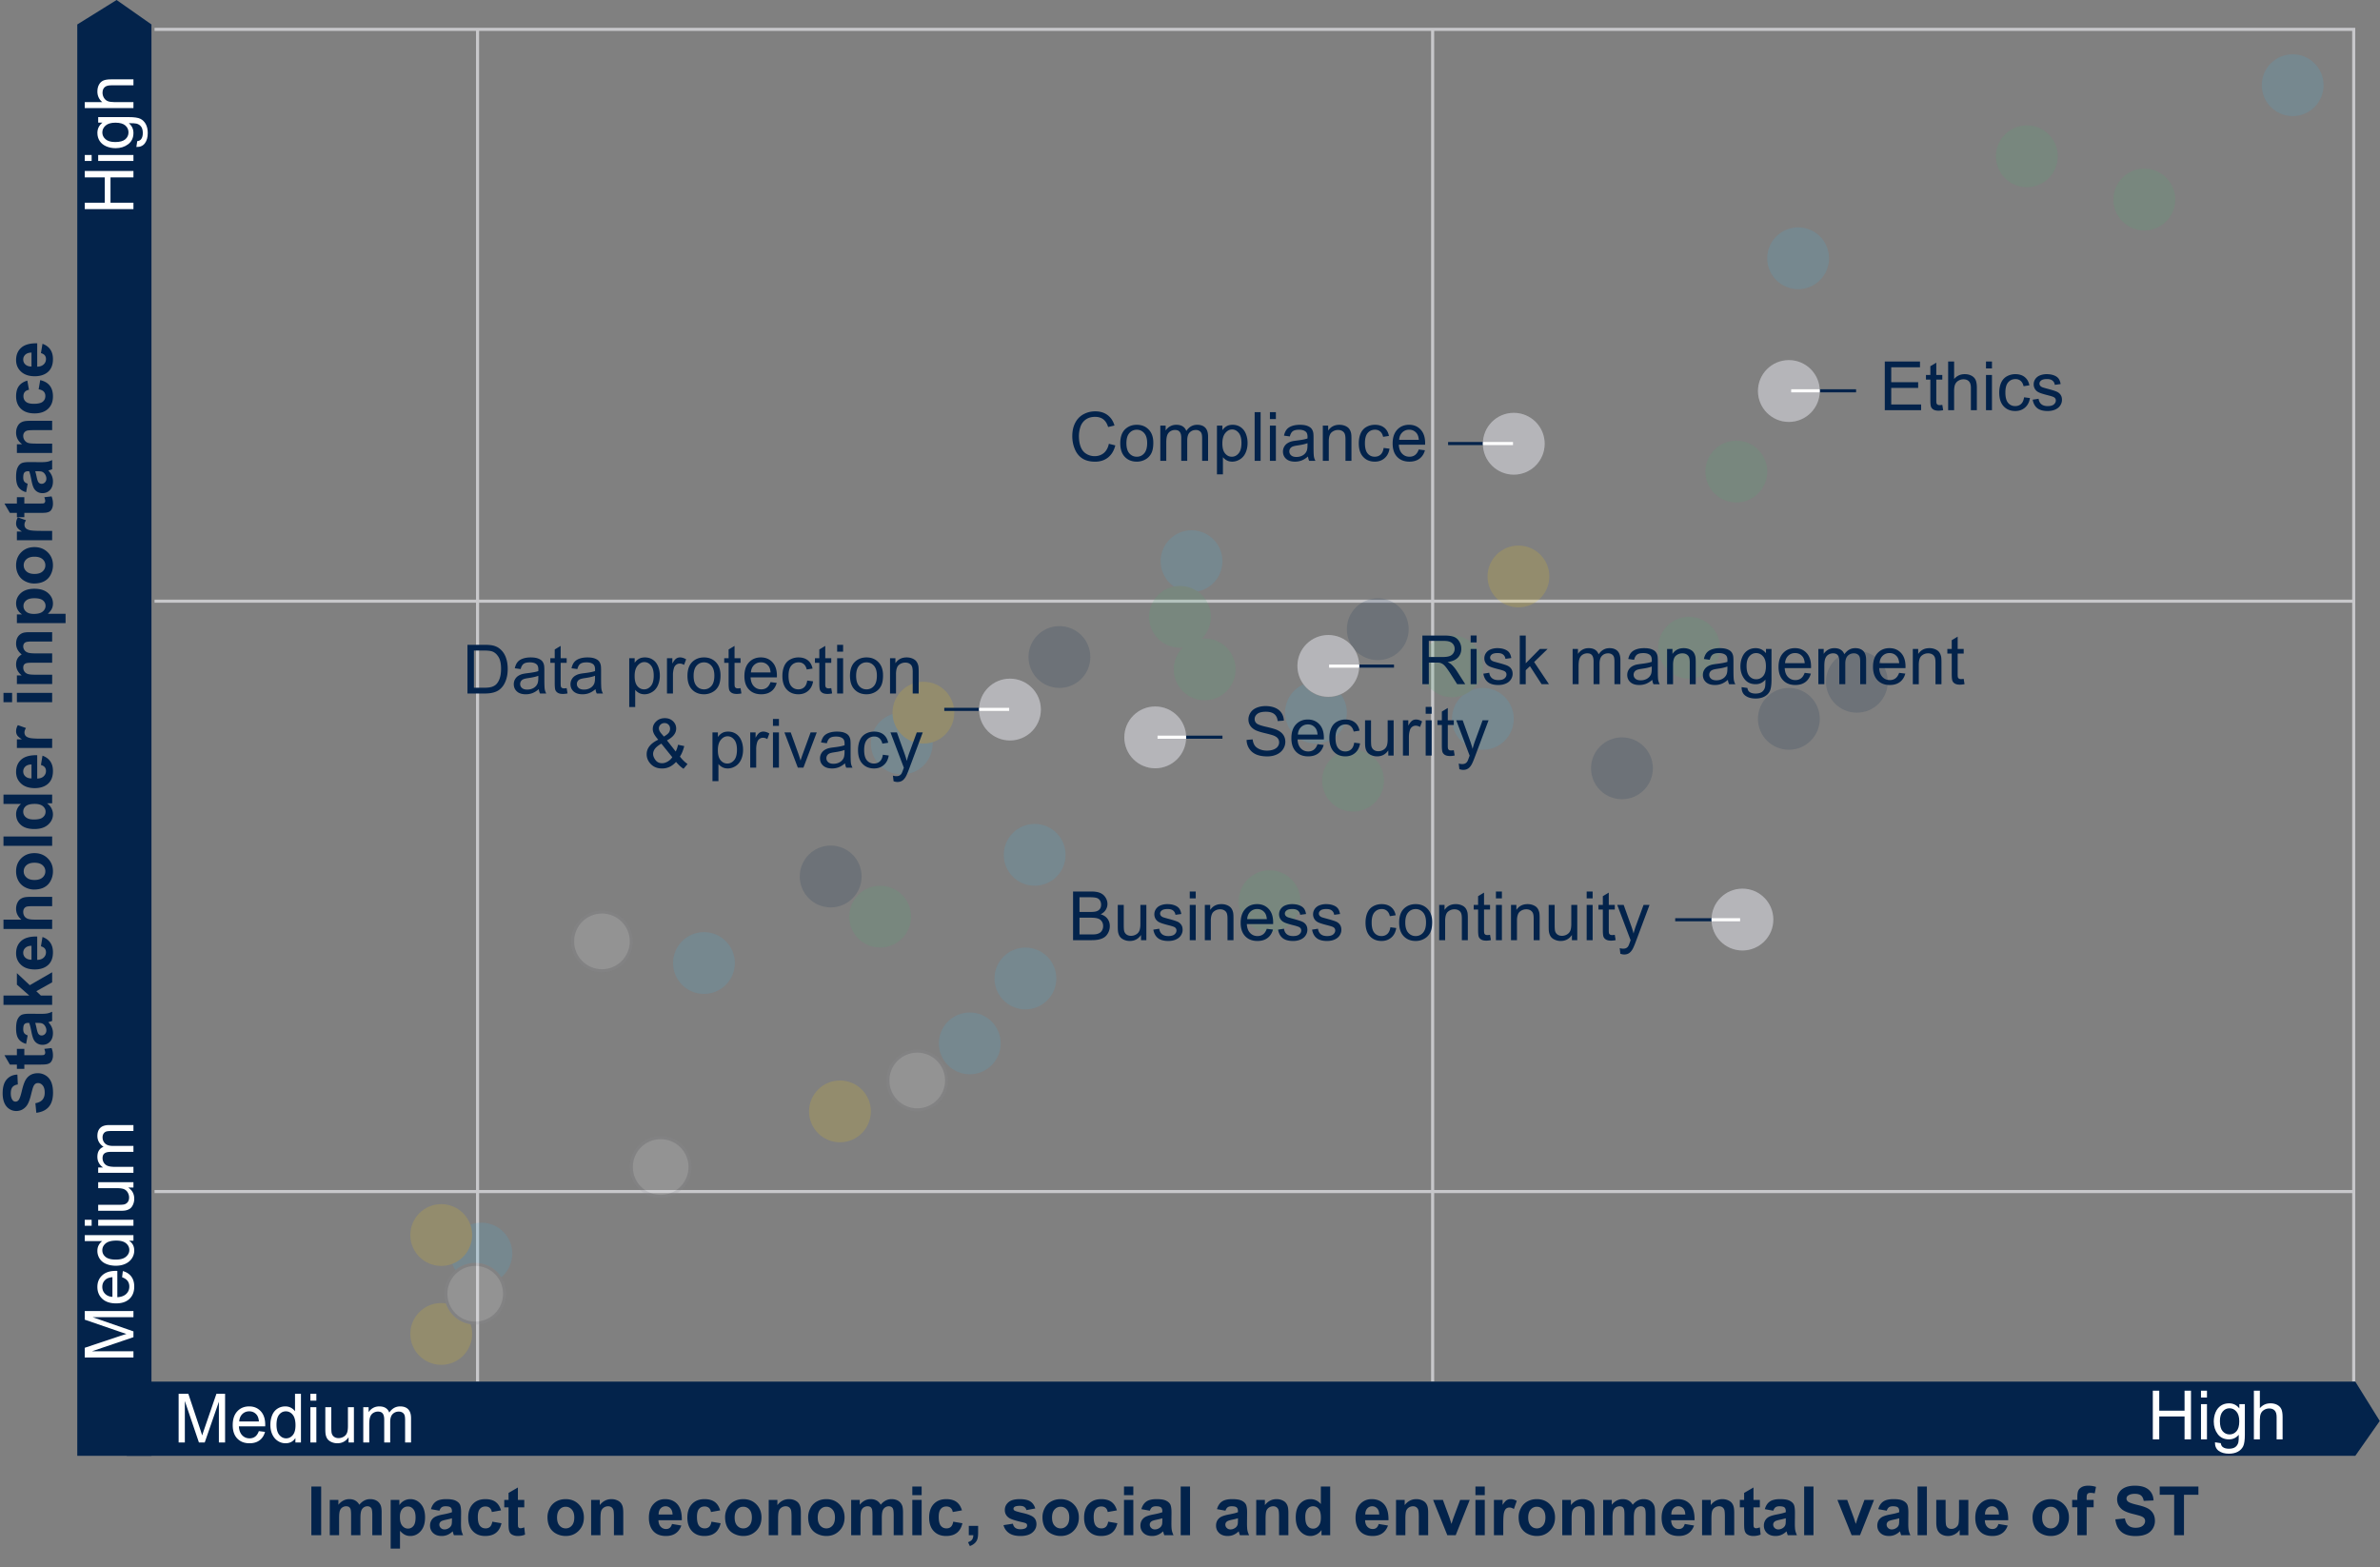 <svg xmlns="http://www.w3.org/2000/svg" width="770" height="507" viewBox="0 0 770 507"><rect x="0" y="0" width="770" height="507" fill="#808080" stroke="none"/><defs><clipPath id="a"><circle cx="429.751" cy="215.437" r="10" fill="none" stroke-width="0"/></clipPath><clipPath id="b"><circle cx="326.751" cy="229.563" r="10" fill="none" stroke-width="0"/></clipPath><clipPath id="c"><circle cx="563.725" cy="297.5" r="10" fill="none" stroke-width="0"/></clipPath><clipPath id="d"><circle cx="373.751" cy="238.563" r="10" fill="none" stroke-width="0"/></clipPath><clipPath id="e"><circle cx="489.751" cy="143.563" r="10" fill="none" stroke-width="0"/></clipPath><clipPath id="f"><circle cx="578.751" cy="126.5" r="10" fill="none" stroke-width="0"/></clipPath></defs><g data-name="Grafiken"><path fill="none" stroke="#c7c7ca" stroke-miterlimit="10" d="M154.5 10v437M50 194.501h712M50 385.5h712M463.5 10v437M50 9.5h711M761.5 9v438"/><g fill="#03234b"><path d="M100.731 496.677v-15.748h3.179v15.748h-3.179zM106.692 485.269h2.782v1.558c.996-1.21 2.181-1.815 3.556-1.815.73 0 1.364.15 1.901.451s.978.756 1.321 1.364c.501-.608 1.042-1.063 1.622-1.364s1.2-.451 1.858-.451c.838 0 1.547.17 2.127.51.58.34 1.014.84 1.3 1.499.208.487.312 1.275.312 2.363v7.294h-3.019v-6.521c0-1.131-.104-1.862-.312-2.191-.279-.43-.709-.645-1.289-.645-.422 0-.82.129-1.192.387s-.641.636-.806 1.133c-.165.498-.247 1.284-.247 2.358v5.479h-3.019v-6.252c0-1.11-.054-1.826-.161-2.148s-.273-.562-.499-.72c-.226-.157-.532-.236-.919-.236a2.2 2.2 0 00-1.257.376c-.372.251-.639.612-.8 1.085s-.242 1.257-.242 2.353v5.543h-3.019v-11.408zM126.394 485.269h2.814v1.676a4.206 4.206 0 011.482-1.396 4.086 4.086 0 012.073-.537c1.325 0 2.449.52 3.373 1.558.924 1.039 1.386 2.485 1.386 4.34 0 1.905-.466 3.386-1.396 4.442-.931 1.057-2.059 1.584-3.384 1.584-.63 0-1.201-.125-1.713-.376s-1.051-.68-1.617-1.289v5.747h-3.019V485.27zm2.986 5.51c0 1.282.254 2.229.763 2.841.508.612 1.128.918 1.858.918.702 0 1.285-.281 1.751-.843.465-.562.698-1.484.698-2.766 0-1.196-.24-2.084-.72-2.664-.48-.58-1.074-.87-1.783-.87-.738 0-1.35.285-1.837.854-.487.569-.73 1.413-.73 2.53zM142.174 488.749l-2.739-.494c.308-1.103.838-1.919 1.59-2.449.752-.53 1.869-.795 3.352-.795 1.346 0 2.349.16 3.008.478.659.319 1.123.724 1.391 1.214.269.491.403 1.391.403 2.702l-.032 3.523c0 1.003.048 1.742.145 2.218.097.477.277.987.542 1.531h-2.986c-.079-.2-.176-.498-.29-.892a5.659 5.659 0 00-.107-.354 5.46 5.46 0 01-1.654 1.128 4.75 4.75 0 01-1.88.376c-1.175 0-2.1-.318-2.777-.956-.677-.637-1.015-1.443-1.015-2.417 0-.645.154-1.219.462-1.724.308-.505.739-.892 1.294-1.16s1.355-.503 2.401-.704c1.411-.265 2.388-.512 2.933-.741v-.301c0-.58-.144-.994-.43-1.241-.287-.247-.827-.371-1.622-.371-.537 0-.956.106-1.257.317-.301.211-.544.582-.73 1.112zm4.039 2.449c-.387.129-.999.283-1.837.462-.838.179-1.386.354-1.644.526-.394.279-.591.634-.591 1.063 0 .423.157.788.473 1.096.315.308.716.462 1.203.462.544 0 1.063-.179 1.558-.537.365-.272.605-.605.72-.999.079-.258.118-.748.118-1.472v-.602zM162.101 488.642l-2.976.537c-.101-.594-.328-1.042-.683-1.343s-.814-.451-1.38-.451c-.752 0-1.352.26-1.8.779-.447.52-.671 1.388-.671 2.605 0 1.354.227 2.31.682 2.868.455.559 1.065.838 1.832.838.572 0 1.042-.163 1.407-.489.365-.326.623-.886.773-1.681l2.965.505c-.309 1.361-.899 2.389-1.772 3.083-.874.695-2.045 1.042-3.513 1.042-1.669 0-2.999-.526-3.991-1.579s-1.487-2.51-1.487-4.372c0-1.883.497-3.35 1.493-4.399.995-1.049 2.342-1.574 4.039-1.574 1.389 0 2.494.299 3.313.897.82.598 1.409 1.509 1.768 2.734zM169.62 485.269v2.406h-2.062v4.598c0 .931.02 1.474.059 1.627.04.154.129.281.269.381.14.101.31.15.511.15.279 0 .684-.097 1.214-.29l.258 2.342c-.702.301-1.497.451-2.385.451a3.775 3.775 0 01-1.472-.274c-.438-.183-.758-.419-.962-.709s-.346-.682-.424-1.176c-.064-.351-.097-1.06-.097-2.127v-4.974h-1.386v-2.406h1.386v-2.267l3.029-1.762v4.028h2.062zM177.128 490.812c0-1.002.247-1.973.741-2.911a5.085 5.085 0 012.1-2.148c.906-.494 1.917-.741 3.035-.741 1.726 0 3.14.561 4.243 1.681 1.103 1.121 1.654 2.537 1.654 4.249 0 1.726-.557 3.157-1.67 4.292-1.114 1.135-2.516 1.703-4.206 1.703a6.624 6.624 0 01-2.992-.709c-.949-.473-1.67-1.166-2.165-2.079s-.741-2.025-.741-3.335zm3.094.161c0 1.132.269 1.998.806 2.6s1.2.902 1.987.902 1.448-.301 1.982-.902c.533-.602.8-1.475.8-2.621 0-1.117-.267-1.977-.8-2.578-.534-.602-1.194-.902-1.982-.902s-1.45.301-1.987.902-.806 1.468-.806 2.6zM201.642 496.677h-3.018v-5.822c0-1.231-.064-2.028-.193-2.39a1.676 1.676 0 00-.628-.843c-.29-.2-.639-.301-1.047-.301-.523 0-.992.144-1.407.43-.416.287-.7.666-.854 1.139-.154.473-.231 1.347-.231 2.621v5.167h-3.019V485.27h2.804v1.676c.996-1.289 2.249-1.934 3.76-1.934.666 0 1.275.12 1.826.36.552.24.969.546 1.252.918.282.373.479.795.591 1.268.11.473.166 1.149.166 2.03v7.09zM217.422 493.046l3.008.505c-.387 1.103-.997 1.943-1.831 2.519-.835.577-1.878.865-3.132.865-1.983 0-3.452-.648-4.404-1.944-.752-1.038-1.128-2.349-1.128-3.932 0-1.891.494-3.371 1.482-4.442.988-1.07 2.238-1.606 3.749-1.606 1.697 0 3.037.561 4.018 1.681.981 1.121 1.45 2.838 1.407 5.151h-7.562c.021.896.265 1.592.73 2.089a2.285 2.285 0 001.74.747c.473 0 .87-.129 1.192-.387s.566-.673.73-1.246zm.172-3.051c-.021-.874-.247-1.538-.677-1.993a2.075 2.075 0 00-1.568-.682c-.659 0-1.203.24-1.633.72-.43.48-.641 1.132-.634 1.955h4.512zM232.998 488.642l-2.976.537c-.101-.594-.328-1.042-.682-1.343s-.815-.451-1.38-.451c-.752 0-1.352.26-1.799.779-.448.52-.671 1.388-.671 2.605 0 1.354.228 2.31.682 2.868s1.065.838 1.832.838c.573 0 1.042-.163 1.407-.489.365-.326.623-.886.773-1.681l2.965.505c-.308 1.361-.899 2.389-1.772 3.083-.874.695-2.045 1.042-3.513 1.042-1.669 0-2.999-.526-3.991-1.579s-1.488-2.51-1.488-4.372c0-1.883.498-3.35 1.493-4.399.995-1.049 2.342-1.574 4.039-1.574 1.389 0 2.494.299 3.314.897.82.598 1.409 1.509 1.767 2.734zM234.588 490.812c0-1.002.247-1.973.741-2.911s1.194-1.654 2.1-2.148 1.917-.741 3.035-.741c1.726 0 3.14.561 4.243 1.681 1.103 1.121 1.654 2.537 1.654 4.249 0 1.726-.557 3.157-1.67 4.292-1.114 1.135-2.516 1.703-4.206 1.703-1.046 0-2.043-.236-2.992-.709s-1.67-1.166-2.165-2.079-.741-2.025-.741-3.335zm3.094.161c0 1.132.269 1.998.806 2.6s1.199.902 1.987.902 1.448-.301 1.982-.902.8-1.475.8-2.621c0-1.117-.267-1.977-.8-2.578s-1.194-.902-1.982-.902-1.45.301-1.987.902-.806 1.468-.806 2.6zM259.102 496.677h-3.019v-5.822c0-1.231-.064-2.028-.193-2.39a1.678 1.678 0 00-.629-.843c-.29-.2-.639-.301-1.047-.301-.523 0-.992.144-1.407.43-.416.287-.7.666-.854 1.139-.154.473-.23 1.347-.23 2.621v5.167h-3.019V485.27h2.804v1.676c.995-1.289 2.248-1.934 3.76-1.934.666 0 1.274.12 1.826.36.551.24.968.546 1.251.918.283.373.48.795.591 1.268.111.473.167 1.149.167 2.03v7.09zM261.465 490.812c0-1.002.247-1.973.741-2.911a5.085 5.085 0 012.1-2.148c.906-.494 1.918-.741 3.035-.741 1.726 0 3.14.561 4.243 1.681 1.103 1.121 1.654 2.537 1.654 4.249 0 1.726-.557 3.157-1.67 4.292-1.113 1.135-2.516 1.703-4.205 1.703a6.62 6.62 0 01-2.992-.709c-.949-.473-1.67-1.166-2.164-2.079s-.741-2.025-.741-3.335zm3.094.161c0 1.132.269 1.998.806 2.6s1.199.902 1.987.902 1.448-.301 1.981-.902c.534-.602.801-1.475.801-2.621 0-1.117-.267-1.977-.801-2.578-.533-.602-1.194-.902-1.981-.902s-1.45.301-1.987.902-.806 1.468-.806 2.6zM275.375 485.269h2.782v1.558c.996-1.21 2.181-1.815 3.556-1.815.73 0 1.364.15 1.901.451s.978.756 1.321 1.364c.501-.608 1.042-1.063 1.622-1.364s1.2-.451 1.858-.451c.838 0 1.547.17 2.127.51.58.34 1.013.84 1.3 1.499.208.487.312 1.275.312 2.363v7.294h-3.019v-6.521c0-1.131-.104-1.862-.312-2.191-.279-.43-.709-.645-1.289-.645-.422 0-.82.129-1.192.387s-.641.636-.806 1.133c-.165.498-.247 1.284-.247 2.358v5.479h-3.019v-6.252c0-1.11-.054-1.826-.161-2.148s-.274-.562-.5-.72c-.226-.157-.532-.236-.918-.236a2.2 2.2 0 00-1.257.376c-.373.251-.639.612-.8 1.085s-.242 1.257-.242 2.353v5.543h-3.019v-11.408zM295.163 483.722v-2.793h3.018v2.793h-3.018zm0 12.955v-11.408h3.018v11.408h-3.018zM311.222 488.642l-2.976.537c-.1-.594-.327-1.042-.682-1.343s-.815-.451-1.381-.451c-.752 0-1.352.26-1.799.779-.448.52-.672 1.388-.672 2.605 0 1.354.228 2.31.683 2.868.454.559 1.065.838 1.831.838.573 0 1.042-.163 1.407-.489.365-.326.623-.886.773-1.681l2.965.505c-.308 1.361-.898 2.389-1.772 3.083-.874.695-2.044 1.042-3.513 1.042-1.668 0-2.999-.526-3.99-1.579-.992-1.053-1.488-2.51-1.488-4.372 0-1.883.498-3.35 1.493-4.399.996-1.049 2.342-1.574 4.039-1.574 1.39 0 2.494.299 3.314.897.819.598 1.409 1.509 1.767 2.734zM313.435 493.658h3.019v2.159c0 .874-.075 1.563-.226 2.068s-.435.958-.854 1.359-.951.716-1.596.945l-.591-1.246c.609-.201 1.042-.477 1.3-.827.258-.351.394-.831.408-1.439h-1.461v-3.019zM324.671 493.422l3.029-.462c.129.587.39 1.033.784 1.337.394.305.945.457 1.654.457.78 0 1.368-.143 1.762-.43a.958.958 0 00.397-.806.792.792 0 00-.215-.569c-.15-.143-.487-.275-1.01-.397-2.435-.537-3.979-1.027-4.63-1.472-.902-.616-1.354-1.472-1.354-2.567 0-.988.39-1.819 1.171-2.492.78-.673 1.991-1.01 3.631-1.01 1.561 0 2.721.254 3.48.763.759.509 1.282 1.261 1.568 2.256l-2.847.526c-.122-.444-.353-.784-.693-1.021s-.826-.354-1.456-.354c-.795 0-1.364.111-1.708.333-.229.158-.344.362-.344.612 0 .215.1.397.301.548.272.201 1.212.483 2.82.849s2.73.813 3.368 1.343c.63.537.945 1.286.945 2.245 0 1.046-.437 1.944-1.311 2.696-.874.752-2.167 1.128-3.878 1.128-1.554 0-2.784-.315-3.69-.945a4.354 4.354 0 01-1.778-2.567zM337.271 490.812c0-1.002.247-1.973.741-2.911s1.194-1.654 2.1-2.148 1.917-.741 3.035-.741c1.726 0 3.14.561 4.243 1.681 1.103 1.121 1.654 2.537 1.654 4.249 0 1.726-.557 3.157-1.671 4.292-1.113 1.135-2.515 1.703-4.205 1.703-1.046 0-2.043-.236-2.992-.709s-1.67-1.166-2.165-2.079-.741-2.025-.741-3.335zm3.094.161c0 1.132.269 1.998.806 2.6s1.199.902 1.987.902 1.448-.301 1.982-.902.8-1.475.8-2.621c0-1.117-.267-1.977-.8-2.578s-1.194-.902-1.982-.902-1.45.301-1.987.902-.806 1.468-.806 2.6zM361.355 488.642l-2.976.537c-.101-.594-.328-1.042-.683-1.343s-.814-.451-1.38-.451c-.752 0-1.352.26-1.8.779-.447.52-.671 1.388-.671 2.605 0 1.354.227 2.31.682 2.868.455.559 1.065.838 1.832.838.572 0 1.042-.163 1.407-.489.365-.326.623-.886.773-1.681l2.965.505c-.309 1.361-.899 2.389-1.772 3.083-.874.695-2.045 1.042-3.513 1.042-1.669 0-2.999-.526-3.991-1.579s-1.487-2.51-1.487-4.372c0-1.883.497-3.35 1.493-4.399.995-1.049 2.342-1.574 4.039-1.574 1.389 0 2.494.299 3.313.897.82.598 1.409 1.509 1.768 2.734zM363.644 483.722v-2.793h3.019v2.793h-3.019zm0 12.955v-11.408h3.019v11.408h-3.019zM372.011 488.749l-2.739-.494c.308-1.103.838-1.919 1.589-2.449.752-.53 1.869-.795 3.352-.795 1.346 0 2.349.16 3.008.478.659.319 1.123.724 1.391 1.214.269.491.403 1.391.403 2.702l-.032 3.523c0 1.003.048 1.742.145 2.218.097.477.277.987.542 1.531h-2.986c-.079-.2-.175-.498-.29-.892a5.659 5.659 0 00-.107-.354c-.516.501-1.067.877-1.654 1.128s-1.214.376-1.88.376c-1.174 0-2.1-.318-2.777-.956-.677-.637-1.015-1.443-1.015-2.417 0-.645.153-1.219.462-1.724a3.013 3.013 0 011.294-1.16c.555-.269 1.355-.503 2.401-.704 1.411-.265 2.388-.512 2.933-.741v-.301c0-.58-.143-.994-.43-1.241s-.827-.371-1.622-.371c-.537 0-.956.106-1.257.317-.301.211-.544.582-.73 1.112zm4.039 2.449c-.387.129-.999.283-1.837.462-.838.179-1.386.354-1.644.526-.394.279-.591.634-.591 1.063 0 .423.158.788.473 1.096.315.308.716.462 1.203.462.544 0 1.063-.179 1.558-.537.365-.272.605-.605.72-.999.079-.258.118-.748.118-1.472v-.602zM381.991 496.677v-15.748h3.019v15.748h-3.019zM396.471 488.749l-2.739-.494c.308-1.103.837-1.919 1.589-2.449.752-.53 1.869-.795 3.352-.795 1.347 0 2.349.16 3.008.478.659.319 1.123.724 1.392 1.214.269.491.402 1.391.402 2.702l-.032 3.523c0 1.003.049 1.742.146 2.218.097.477.277.987.542 1.531h-2.986c-.079-.2-.175-.498-.29-.892a5.659 5.659 0 00-.107-.354 5.46 5.46 0 01-1.654 1.128 4.75 4.75 0 01-1.88.376c-1.174 0-2.1-.318-2.776-.956-.677-.637-1.015-1.443-1.015-2.417 0-.645.154-1.219.462-1.724s.739-.892 1.294-1.16c.555-.269 1.355-.503 2.4-.704 1.411-.265 2.389-.512 2.933-.741v-.301c0-.58-.143-.994-.43-1.241-.286-.247-.827-.371-1.622-.371-.537 0-.956.106-1.257.317-.301.211-.544.582-.73 1.112zm4.039 2.449c-.387.129-.999.283-1.837.462-.838.179-1.386.354-1.644.526-.394.279-.591.634-.591 1.063 0 .423.158.788.473 1.096.315.308.716.462 1.203.462.544 0 1.063-.179 1.558-.537.365-.272.605-.605.72-.999.079-.258.118-.748.118-1.472v-.602zM416.827 496.677h-3.019v-5.822c0-1.231-.064-2.028-.193-2.39a1.676 1.676 0 00-.628-.843c-.29-.2-.64-.301-1.048-.301-.522 0-.992.144-1.407.43-.415.287-.7.666-.854 1.139-.154.473-.231 1.347-.231 2.621v5.167h-3.019V485.27h2.804v1.676c.996-1.289 2.249-1.934 3.76-1.934.666 0 1.275.12 1.826.36.552.24.969.546 1.252.918.282.373.479.795.591 1.268.11.473.166 1.149.166 2.03v7.09zM430.352 496.677h-2.804v-1.676c-.466.652-1.015 1.137-1.649 1.456s-1.273.478-1.917.478c-1.311 0-2.433-.528-3.368-1.584s-1.402-2.53-1.402-4.42c0-1.934.455-3.403 1.364-4.41.909-1.006 2.059-1.509 3.448-1.509 1.274 0 2.377.53 3.309 1.59v-5.672h3.019v15.748zm-8.057-5.951c0 1.218.168 2.099.505 2.643.487.788 1.167 1.182 2.041 1.182.694 0 1.285-.295 1.772-.886.487-.591.73-1.473.73-2.648 0-1.311-.236-2.254-.709-2.831-.473-.576-1.078-.865-1.815-.865-.716 0-1.316.285-1.799.854s-.725 1.42-.725 2.551zM446.046 493.046l3.008.505c-.387 1.103-.998 1.943-1.832 2.519-.834.577-1.878.865-3.131.865-1.984 0-3.452-.648-4.404-1.944-.752-1.038-1.128-2.349-1.128-3.932 0-1.891.494-3.371 1.482-4.442.988-1.07 2.238-1.606 3.749-1.606 1.697 0 3.036.561 4.018 1.681.98 1.121 1.45 2.838 1.407 5.151h-7.562c.021.896.265 1.592.73 2.089.465.498 1.045.747 1.74.747.473 0 .87-.129 1.192-.387s.565-.673.73-1.246zm.172-3.051c-.021-.874-.247-1.538-.677-1.993a2.077 2.077 0 00-1.568-.682c-.659 0-1.203.24-1.633.72-.43.48-.641 1.132-.634 1.955h4.512zM462.052 496.677h-3.019v-5.822c0-1.231-.064-2.028-.193-2.39a1.678 1.678 0 00-.629-.843c-.29-.2-.639-.301-1.047-.301-.523 0-.992.144-1.407.43-.416.287-.7.666-.854 1.139-.154.473-.23 1.347-.23 2.621v5.167h-3.019V485.27h2.804v1.676c.995-1.289 2.248-1.934 3.76-1.934.666 0 1.274.12 1.826.36.551.24.968.546 1.251.918.283.373.48.795.591 1.268.111.473.167 1.149.167 2.03v7.09zM468.25 496.677l-4.597-11.408h3.169l2.148 5.822.623 1.944c.165-.494.269-.82.312-.978.1-.322.208-.645.322-.967l2.17-5.822h3.104l-4.533 11.408h-2.718zM477.348 483.722v-2.793h3.019v2.793h-3.019zm0 12.955v-11.408h3.019v11.408h-3.019zM486.35 496.677h-3.019v-11.408h2.804v1.622c.48-.766.911-1.271 1.294-1.515a2.384 2.384 0 011.305-.365c.688 0 1.35.19 1.987.569l-.935 2.632c-.508-.329-.981-.494-1.418-.494-.422 0-.781.117-1.074.349-.293.233-.525.654-.693 1.262-.168.609-.252 1.884-.252 3.824v3.523zM491.324 490.812c0-1.002.247-1.973.741-2.911a5.082 5.082 0 012.101-2.148c.905-.494 1.917-.741 3.034-.741 1.726 0 3.141.561 4.243 1.681 1.103 1.121 1.654 2.537 1.654 4.249 0 1.726-.557 3.157-1.67 4.292-1.114 1.135-2.516 1.703-4.206 1.703a6.616 6.616 0 01-2.991-.709 4.866 4.866 0 01-2.165-2.079c-.494-.913-.741-2.025-.741-3.335zm3.093.161c0 1.132.269 1.998.806 2.6s1.2.902 1.987.902 1.448-.301 1.982-.902c.533-.602.8-1.475.8-2.621 0-1.117-.267-1.977-.8-2.578-.534-.602-1.194-.902-1.982-.902s-1.45.301-1.987.902-.806 1.468-.806 2.6zM515.837 496.677h-3.019v-5.822c0-1.231-.064-2.028-.193-2.39a1.676 1.676 0 00-.628-.843c-.29-.2-.64-.301-1.048-.301-.522 0-.992.144-1.407.43-.415.287-.7.666-.854 1.139-.154.473-.231 1.347-.231 2.621v5.167h-3.019V485.27h2.804v1.676c.996-1.289 2.249-1.934 3.76-1.934.666 0 1.275.12 1.826.36.552.24.969.546 1.252.918.282.373.479.795.591 1.268.11.473.166 1.149.166 2.03v7.09zM518.673 485.269h2.782v1.558c.995-1.21 2.181-1.815 3.556-1.815.73 0 1.364.15 1.901.451s.978.756 1.321 1.364c.501-.608 1.042-1.063 1.622-1.364s1.199-.451 1.858-.451c.838 0 1.547.17 2.127.51.58.34 1.013.84 1.3 1.499.208.487.312 1.275.312 2.363v7.294h-3.019v-6.521c0-1.131-.104-1.862-.312-2.191-.279-.43-.709-.645-1.289-.645-.423 0-.82.129-1.192.387-.373.258-.641.636-.806 1.133-.165.498-.247 1.284-.247 2.358v5.479h-3.019v-6.252c0-1.11-.054-1.826-.161-2.148s-.274-.562-.5-.72c-.226-.157-.532-.236-.918-.236-.466 0-.885.125-1.257.376-.373.251-.639.612-.8 1.085s-.242 1.257-.242 2.353v5.543h-3.019v-11.408zM545.066 493.046l3.008.505c-.387 1.103-.998 1.943-1.832 2.519-.834.577-1.878.865-3.131.865-1.984 0-3.452-.648-4.404-1.944-.752-1.038-1.128-2.349-1.128-3.932 0-1.891.494-3.371 1.482-4.442.988-1.07 2.237-1.606 3.749-1.606 1.697 0 3.036.561 4.018 1.681.98 1.121 1.45 2.838 1.407 5.151h-7.562c.021.896.265 1.592.73 2.089.465.498 1.045.747 1.74.747.473 0 .87-.129 1.192-.387s.565-.673.73-1.246zm.172-3.051c-.021-.874-.247-1.538-.677-1.993a2.077 2.077 0 00-1.568-.682c-.659 0-1.203.24-1.633.72-.43.48-.641 1.132-.634 1.955h4.512zM561.072 496.677h-3.019v-5.822c0-1.231-.064-2.028-.193-2.39a1.678 1.678 0 00-.629-.843c-.29-.2-.639-.301-1.047-.301-.523 0-.992.144-1.407.43-.416.287-.7.666-.854 1.139-.154.473-.23 1.347-.23 2.621v5.167h-3.019V485.27h2.804v1.676c.995-1.289 2.248-1.934 3.76-1.934.666 0 1.274.12 1.826.36.551.24.968.546 1.251.918.283.373.48.795.591 1.268.111.473.167 1.149.167 2.03v7.09zM569.365 485.269v2.406h-2.062v4.598c0 .931.02 1.474.059 1.627a.659.659 0 00.269.381c.14.101.31.15.51.15.279 0 .684-.097 1.214-.29l.258 2.342c-.702.301-1.497.451-2.385.451-.544 0-1.035-.091-1.472-.274s-.757-.419-.961-.709-.346-.682-.424-1.176c-.064-.351-.097-1.06-.097-2.127v-4.974h-1.386v-2.406h1.386v-2.267l3.029-1.762v4.028h2.062zM573.715 488.749l-2.739-.494c.308-1.103.838-1.919 1.59-2.449.752-.53 1.869-.795 3.352-.795 1.346 0 2.349.16 3.008.478.659.319 1.123.724 1.391 1.214.269.491.403 1.391.403 2.702l-.032 3.523c0 1.003.048 1.742.145 2.218.097.477.277.987.542 1.531h-2.986c-.079-.2-.175-.498-.29-.892a5.659 5.659 0 00-.107-.354c-.516.501-1.067.877-1.654 1.128s-1.214.376-1.88.376c-1.174 0-2.1-.318-2.777-.956-.677-.637-1.015-1.443-1.015-2.417 0-.645.154-1.219.462-1.724s.739-.892 1.294-1.16c.555-.269 1.355-.503 2.401-.704 1.411-.265 2.388-.512 2.933-.741v-.301c0-.58-.143-.994-.43-1.241s-.827-.371-1.622-.371c-.537 0-.956.106-1.257.317-.301.211-.544.582-.73 1.112zm4.039 2.449c-.387.129-.999.283-1.837.462-.838.179-1.386.354-1.644.526-.394.279-.591.634-.591 1.063 0 .423.158.788.473 1.096.315.308.716.462 1.203.462.544 0 1.063-.179 1.558-.537.365-.272.605-.605.72-.999.079-.258.118-.748.118-1.472v-.602zM583.695 496.677v-15.748h3.019v15.748h-3.019zM599.056 496.677l-4.598-11.408h3.169l2.148 5.822.623 1.944c.165-.494.269-.82.312-.978.101-.322.208-.645.322-.967l2.17-5.822h3.104l-4.533 11.408h-2.718zM610.41 488.749l-2.739-.494c.308-1.103.838-1.919 1.59-2.449.752-.53 1.869-.795 3.352-.795 1.346 0 2.349.16 3.008.478.659.319 1.123.724 1.391 1.214.269.491.403 1.391.403 2.702l-.032 3.523c0 1.003.048 1.742.145 2.218.097.477.277.987.542 1.531h-2.986c-.079-.2-.176-.498-.29-.892a5.659 5.659 0 00-.107-.354 5.46 5.46 0 01-1.654 1.128 4.75 4.75 0 01-1.88.376c-1.174 0-2.1-.318-2.776-.956-.677-.637-1.016-1.443-1.016-2.417 0-.645.154-1.219.462-1.724a3.01 3.01 0 011.295-1.16c.555-.269 1.355-.503 2.4-.704 1.411-.265 2.389-.512 2.933-.741v-.301c0-.58-.144-.994-.43-1.241s-.827-.371-1.622-.371c-.537 0-.956.106-1.257.317-.301.211-.544.582-.73 1.112zm4.039 2.449c-.387.129-.999.283-1.837.462-.838.179-1.386.354-1.644.526-.394.279-.591.634-.591 1.063 0 .423.158.788.473 1.096.315.308.716.462 1.203.462.544 0 1.063-.179 1.558-.537.365-.272.605-.605.72-.999.079-.258.118-.748.118-1.472v-.602zM620.39 496.677v-15.748h3.019v15.748h-3.019zM634.011 496.677v-1.708c-.416.609-.961 1.089-1.638 1.439s-1.391.526-2.143.526c-.767 0-1.454-.168-2.062-.505a2.974 2.974 0 01-1.321-1.418c-.272-.608-.408-1.45-.408-2.524v-7.219h3.019v5.242c0 1.604.056 2.587.167 2.949.111.362.313.648.607.859.293.211.666.317 1.117.317.516 0 .978-.141 1.386-.424.408-.283.688-.634.838-1.053s.226-1.445.226-3.078v-4.812h3.019v11.408h-2.804zM646.547 493.046l3.008.505c-.387 1.103-.998 1.943-1.832 2.519-.834.577-1.878.865-3.131.865-1.984 0-3.452-.648-4.404-1.944-.752-1.038-1.128-2.349-1.128-3.932 0-1.891.494-3.371 1.482-4.442.988-1.07 2.237-1.606 3.749-1.606 1.697 0 3.036.561 4.018 1.681.98 1.121 1.45 2.838 1.407 5.151h-7.562c.021.896.265 1.592.73 2.089.465.498 1.045.747 1.74.747.473 0 .87-.129 1.192-.387s.565-.673.73-1.246zm.172-3.051c-.021-.874-.247-1.538-.677-1.993a2.077 2.077 0 00-1.568-.682c-.659 0-1.203.24-1.633.72-.43.48-.642 1.132-.634 1.955h4.512zM657.59 490.812c0-1.002.247-1.973.741-2.911a5.085 5.085 0 012.1-2.148c.906-.494 1.918-.741 3.035-.741 1.726 0 3.14.561 4.243 1.681 1.103 1.121 1.654 2.537 1.654 4.249 0 1.726-.557 3.157-1.67 4.292-1.114 1.135-2.516 1.703-4.206 1.703a6.627 6.627 0 01-2.992-.709c-.949-.473-1.67-1.166-2.164-2.079s-.741-2.025-.741-3.335zm3.094.161c0 1.132.269 1.998.806 2.6s1.199.902 1.987.902 1.448-.301 1.982-.902c.533-.602.8-1.475.8-2.621 0-1.117-.267-1.977-.8-2.578-.534-.602-1.194-.902-1.982-.902s-1.45.301-1.987.902-.806 1.468-.806 2.6zM670.405 485.269h1.676v-.859c0-.959.102-1.676.306-2.148s.58-.857 1.128-1.155c.548-.297 1.241-.446 2.079-.446.859 0 1.701.129 2.524.387l-.408 2.105a5.998 5.998 0 00-1.386-.172c-.437 0-.75.102-.94.306-.19.204-.285.596-.285 1.176v.806h2.256v2.374h-2.256v9.034h-3.019v-9.034h-1.676v-2.374zM684.38 491.553l3.093-.301c.187 1.039.564 1.801 1.134 2.288.569.487 1.337.73 2.304.73 1.024 0 1.796-.216 2.315-.65.519-.433.778-.94.778-1.52 0-.372-.109-.689-.327-.951-.219-.261-.6-.489-1.145-.682-.372-.129-1.221-.358-2.546-.688-1.704-.422-2.9-.941-3.587-1.558-.967-.866-1.45-1.923-1.45-3.169 0-.802.227-1.552.682-2.25.455-.698 1.11-1.23 1.966-1.595.855-.365 1.889-.548 3.099-.548 1.977 0 3.465.434 4.464 1.3.999.867 1.523 2.023 1.573 3.47l-3.18.14c-.136-.809-.428-1.391-.875-1.746-.448-.354-1.119-.532-2.015-.532-.924 0-1.647.19-2.17.569a1.15 1.15 0 00-.505.978c0 .373.158.691.473.956.401.337 1.375.688 2.922 1.053s2.691.743 3.433 1.133c.741.391 1.321.924 1.74 1.601s.628 1.513.628 2.508a4.63 4.63 0 01-.752 2.535c-.501.788-1.21 1.374-2.127 1.756-.917.383-2.059.575-3.427.575-1.991 0-3.52-.46-4.586-1.38-1.067-.92-1.705-2.261-1.912-4.023zM703.404 496.677v-13.084h-4.673v-2.664h12.515v2.664h-4.662v13.084h-3.18z"/></g><path fill="#03234b" d="M41 447v24h721.01l7.914-11.279L762.01 447H41z"/><path fill="#03234b" d="M25 471h24V7.914L37.721 0 25 7.914V471z"/><g fill="#03234b"><path d="M11.75 360.017l-.301-3.094c1.039-.186 1.801-.564 2.288-1.133s.73-1.337.73-2.304c0-1.024-.217-1.795-.65-2.315-.433-.519-.94-.779-1.52-.779-.373 0-.689.109-.951.328-.261.219-.489.6-.682 1.144-.129.373-.358 1.221-.688 2.546-.422 1.705-.941 2.9-1.558 3.588-.866.967-1.923 1.45-3.169 1.45a4.044 4.044 0 01-2.25-.682c-.698-.455-1.23-1.11-1.595-1.966-.365-.855-.548-1.889-.548-3.099 0-1.977.434-3.464 1.3-4.463.867-.999 2.023-1.523 3.47-1.574l.14 3.18c-.809.136-1.391.428-1.746.875-.354.448-.532 1.119-.532 2.014 0 .924.19 1.647.569 2.17.244.337.569.505.978.505.373 0 .691-.157.956-.473.337-.401.688-1.375 1.053-2.922s.743-2.691 1.133-3.432c.391-.741.924-1.321 1.601-1.74s1.513-.628 2.508-.628c.902 0 1.748.251 2.535.752.788.501 1.373 1.21 1.756 2.127.383.917.575 2.059.575 3.427 0 1.991-.46 3.52-1.38 4.587-.92 1.067-2.261 1.705-4.023 1.912zM5.466 339.328h2.406v2.062h4.598c.931 0 1.474-.02 1.627-.059.154-.039.281-.129.381-.269s.15-.31.15-.51c0-.279-.097-.684-.29-1.214l2.342-.258c.301.702.451 1.497.451 2.385 0 .544-.091 1.035-.274 1.472-.183.437-.419.757-.709.961s-.682.346-1.176.424c-.351.064-1.06.097-2.127.097H7.871v1.386H5.465v-1.386H3.198l-1.762-3.029h4.028v-2.062zM8.946 334.977l-.494 2.739c-1.103-.308-1.919-.838-2.449-1.59-.53-.752-.795-1.869-.795-3.352 0-1.346.16-2.349.478-3.008.319-.659.724-1.123 1.214-1.391.491-.269 1.391-.403 2.702-.403l3.523.032c1.002 0 1.742-.048 2.218-.145s.986-.277 1.531-.542v2.986a10.85 10.85 0 01-.892.29c-.179.05-.297.086-.354.107a5.46 5.46 0 011.128 1.654 4.75 4.75 0 01.376 1.88c0 1.175-.319 2.1-.956 2.777s-1.443 1.015-2.417 1.015c-.645 0-1.219-.154-1.724-.462a3.013 3.013 0 01-1.16-1.294c-.269-.555-.503-1.355-.704-2.401-.265-1.411-.512-2.388-.741-2.933h-.301c-.58 0-.994.144-1.241.43-.247.287-.371.827-.371 1.622 0 .537.106.956.317 1.257.211.301.582.544 1.112.73zm2.45-4.039c.129.387.283.999.462 1.837s.354 1.386.526 1.644c.279.394.634.591 1.063.591a1.48 1.48 0 001.096-.473c.308-.315.462-.716.462-1.203 0-.544-.179-1.063-.537-1.558-.272-.365-.605-.605-.999-.72-.258-.079-.749-.118-1.472-.118h-.602zM16.874 325.105H1.126v-3.019h8.357l-4.018-3.534v-3.716l4.168 3.899 7.24-4.178v3.255l-5.124 2.868 1.472 1.407h3.652v3.019zM13.243 306.156l.505-3.008c1.103.387 1.942.998 2.519 1.832.577.834.865 1.878.865 3.131 0 1.984-.648 3.452-1.944 4.404-1.039.752-2.349 1.128-3.932 1.128-1.891 0-3.371-.494-4.442-1.482-1.07-.988-1.606-2.238-1.606-3.749 0-1.697.561-3.036 1.681-4.018 1.121-.981 2.838-1.45 5.151-1.407v7.562c.895-.021 1.592-.265 2.089-.73.498-.465.747-1.045.747-1.74 0-.473-.129-.87-.387-1.192s-.673-.565-1.246-.73zm-3.051-.172c-.874.021-1.538.247-1.993.677-.455.43-.682.953-.682 1.568 0 .659.24 1.203.72 1.633.48.43 1.132.641 1.955.634v-4.512zM1.126 297.52h5.79c-1.139-.974-1.708-2.138-1.708-3.491 0-.694.129-1.321.387-1.88s.587-.979.988-1.262a3.582 3.582 0 011.332-.58c.487-.104 1.243-.156 2.267-.156h6.692v3.019h-6.026c-1.196 0-1.955.058-2.277.172a1.499 1.499 0 00-.768.607c-.189.29-.285.654-.285 1.09 0 .501.122.949.365 1.343.244.394.611.682 1.101.865.491.183 1.216.274 2.175.274h5.715v3.019H1.126v-3.019zM11.009 287.787c-1.002 0-1.973-.247-2.911-.741a5.085 5.085 0 01-2.148-2.1c-.494-.906-.741-1.917-.741-3.035 0-1.726.561-3.14 1.681-4.243 1.121-1.103 2.537-1.654 4.249-1.654 1.726 0 3.156.557 4.292 1.67 1.135 1.114 1.703 2.516 1.703 4.206a6.62 6.62 0 01-.709 2.992c-.473.949-1.166 1.67-2.079 2.165s-2.025.741-3.335.741zm.161-3.094c1.131 0 1.998-.269 2.6-.806s.902-1.199.902-1.987-.301-1.448-.902-1.982c-.602-.533-1.475-.8-2.621-.8-1.117 0-1.977.267-2.578.8-.602.534-.902 1.194-.902 1.982s.301 1.45.902 1.987 1.468.806 2.6.806zM16.874 273.65H1.126v-3.019h15.748v3.019zM16.874 257.076v2.804h-1.676c.652.466 1.137 1.015 1.456 1.649.318.634.478 1.273.478 1.917 0 1.311-.528 2.433-1.584 3.368s-2.53 1.402-4.42 1.402c-1.934 0-3.403-.455-4.41-1.364-1.006-.909-1.509-2.059-1.509-3.448 0-1.274.53-2.377 1.59-3.309H1.126v-3.019h15.748zm-5.951 8.056c1.217 0 2.098-.168 2.643-.505.788-.487 1.182-1.167 1.182-2.041 0-.694-.295-1.285-.886-1.772-.591-.487-1.474-.73-2.648-.73-1.311 0-2.254.236-2.831.709-.576.473-.865 1.078-.865 1.815 0 .716.285 1.316.854 1.799s1.42.725 2.551.725zM13.243 247.494l.505-3.008c1.103.387 1.942.998 2.519 1.832.577.834.865 1.878.865 3.131 0 1.984-.648 3.452-1.944 4.404-1.039.752-2.349 1.128-3.932 1.128-1.891 0-3.371-.494-4.442-1.482-1.07-.988-1.606-2.238-1.606-3.749 0-1.697.561-3.036 1.681-4.018 1.121-.981 2.838-1.45 5.151-1.407v7.562c.895-.021 1.592-.265 2.089-.73.498-.465.747-1.045.747-1.74 0-.473-.129-.87-.387-1.192s-.673-.565-1.246-.73zm-3.051-.172c-.874.021-1.538.247-1.993.677-.455.43-.682.953-.682 1.568 0 .659.24 1.203.72 1.633.48.43 1.132.641 1.955.634v-4.512zM16.874 238.975v3.019H5.466v-2.804h1.622c-.766-.479-1.271-.911-1.515-1.294a2.384 2.384 0 01-.365-1.305c0-.688.19-1.35.569-1.987l2.632.935c-.329.509-.494.981-.494 1.418 0 .423.117.781.349 1.074.233.294.654.525 1.262.693.609.168 1.883.252 3.824.252h3.523zM3.919 227.191H1.126v-3.019h2.793v3.019zm12.955 0H5.466v-3.019h11.408v3.019zM5.466 221.304v-2.782h1.558c-1.21-.995-1.815-2.181-1.815-3.556 0-.73.15-1.364.451-1.901s.756-.978 1.364-1.321c-.608-.501-1.063-1.042-1.364-1.622s-.451-1.199-.451-1.858c0-.838.17-1.547.51-2.127.34-.58.84-1.013 1.499-1.3.487-.208 1.275-.312 2.363-.312h7.294v3.019h-6.521c-1.131 0-1.862.104-2.191.312-.43.279-.645.709-.645 1.289 0 .423.129.82.387 1.192.258.373.636.641 1.133.806.498.165 1.284.247 2.358.247h5.479v3.019h-6.252c-1.11 0-1.826.054-2.148.161s-.562.274-.72.5c-.157.226-.236.532-.236.918 0 .466.125.885.376 1.257.251.373.612.639 1.085.8s1.257.242 2.353.242h5.543v3.018H5.466zM5.466 201.604v-2.814h1.676a4.206 4.206 0 01-1.396-1.482 4.086 4.086 0 01-.537-2.073c0-1.325.52-2.449 1.558-3.373 1.039-.924 2.485-1.386 4.34-1.386 1.905 0 3.386.466 4.442 1.396 1.056.931 1.584 2.059 1.584 3.384 0 .63-.125 1.202-.376 1.713-.25.512-.68 1.051-1.289 1.617h5.747v3.019H5.466zm5.511-2.987c1.282 0 2.229-.254 2.841-.763.612-.508.918-1.128.918-1.858 0-.702-.281-1.285-.843-1.751-.562-.465-1.484-.698-2.766-.698-1.196 0-2.084.24-2.664.72-.58.48-.87 1.074-.87 1.783 0 .738.285 1.35.854 1.837.569.487 1.413.73 2.53.73zM11.009 188.777c-1.002 0-1.973-.247-2.911-.741a5.085 5.085 0 01-2.148-2.1c-.494-.906-.741-1.917-.741-3.035 0-1.726.561-3.14 1.681-4.243 1.121-1.103 2.537-1.654 4.249-1.654 1.726 0 3.156.557 4.292 1.67 1.135 1.114 1.703 2.516 1.703 4.206a6.62 6.62 0 01-.709 2.992c-.473.949-1.166 1.67-2.079 2.165s-2.025.741-3.335.741zm.161-3.093c1.131 0 1.998-.269 2.6-.806s.902-1.199.902-1.987-.301-1.448-.902-1.982c-.602-.533-1.475-.8-2.621-.8-1.117 0-1.977.267-2.578.8-.602.534-.902 1.194-.902 1.982s.301 1.45.902 1.987 1.468.806 2.6.806zM16.874 171.751v3.019H5.466v-2.804h1.622c-.766-.479-1.271-.911-1.515-1.294a2.384 2.384 0 01-.365-1.305c0-.688.19-1.35.569-1.987l2.632.935c-.329.509-.494.981-.494 1.418 0 .423.117.781.349 1.074.233.294.654.525 1.262.693.609.168 1.883.252 3.824.252h3.523zM5.466 160.848h2.406v2.062h4.598c.931 0 1.474-.02 1.627-.059.154-.039.281-.129.381-.269s.15-.31.15-.51c0-.279-.097-.684-.29-1.214l2.342-.258c.301.702.451 1.497.451 2.385 0 .544-.091 1.035-.274 1.472-.183.437-.419.757-.709.961s-.682.346-1.176.424c-.351.064-1.06.097-2.127.097H7.871v1.386H5.465v-1.386H3.198l-1.762-3.029h4.028v-2.062zM8.946 156.498l-.494 2.739c-1.103-.308-1.919-.838-2.449-1.59-.53-.752-.795-1.869-.795-3.352 0-1.346.16-2.349.478-3.008.319-.659.724-1.123 1.214-1.391.491-.269 1.391-.403 2.702-.403l3.523.032c1.002 0 1.742-.048 2.218-.145s.986-.277 1.531-.542v2.986a10.85 10.85 0 01-.892.29c-.179.05-.297.086-.354.107a5.46 5.46 0 011.128 1.654 4.75 4.75 0 01.376 1.88c0 1.175-.319 2.1-.956 2.777s-1.443 1.015-2.417 1.015c-.645 0-1.219-.154-1.724-.462a3.013 3.013 0 01-1.16-1.294c-.269-.555-.503-1.355-.704-2.401-.265-1.411-.512-2.388-.741-2.933h-.301c-.58 0-.994.144-1.241.43-.247.287-.371.827-.371 1.622 0 .537.106.956.317 1.257.211.301.582.544 1.112.73zm2.45-4.04c.129.387.283.999.462 1.837s.354 1.386.526 1.644c.279.394.634.591 1.063.591a1.48 1.48 0 001.096-.473c.308-.315.462-.716.462-1.203 0-.544-.179-1.063-.537-1.558-.272-.365-.605-.605-.999-.72-.258-.079-.749-.118-1.472-.118h-.602zM16.874 136.141v3.019h-5.822c-1.231 0-2.028.064-2.39.193a1.676 1.676 0 00-.843.628c-.2.29-.301.639-.301 1.047 0 .523.144.992.43 1.407.287.416.666.7 1.139.854.473.154 1.347.231 2.621.231h5.167v3.019H5.466v-2.804h1.676c-1.289-.995-1.934-2.249-1.934-3.76 0-.666.12-1.274.36-1.826.24-.551.546-.968.918-1.251a3.344 3.344 0 011.268-.591c.473-.111 1.149-.167 2.03-.167h7.09zM8.839 123.132l.537 2.976c-.594.101-1.042.328-1.343.682s-.451.815-.451 1.38c0 .752.26 1.352.779 1.799.52.448 1.388.671 2.605.671 1.354 0 2.31-.227 2.868-.682.559-.455.838-1.065.838-1.832 0-.573-.163-1.042-.489-1.407s-.886-.623-1.681-.773l.505-2.965c1.361.308 2.388.899 3.083 1.772.695.874 1.042 2.045 1.042 3.513 0 1.669-.526 2.999-1.579 3.991s-2.51 1.488-4.372 1.488c-1.883 0-3.35-.498-4.399-1.493-1.049-.995-1.574-2.342-1.574-4.039 0-1.389.299-2.494.897-3.314.598-.82 1.509-1.409 2.734-1.767zM13.243 114.238l.505-3.008c1.103.387 1.942.998 2.519 1.832.577.834.865 1.878.865 3.131 0 1.984-.648 3.452-1.944 4.404-1.039.752-2.349 1.128-3.932 1.128-1.891 0-3.371-.494-4.442-1.482-1.07-.988-1.606-2.238-1.606-3.749 0-1.697.561-3.036 1.681-4.018 1.121-.981 2.838-1.45 5.151-1.407v7.562c.895-.021 1.592-.265 2.089-.73.498-.465.747-1.045.747-1.74 0-.473-.129-.87-.387-1.192s-.673-.565-1.246-.73zm-3.051-.172c-.874.021-1.538.247-1.993.677-.455.43-.682.953-.682 1.568 0 .659.24 1.203.72 1.633.48.43 1.132.641 1.955.634v-4.512z"/></g><g fill="#fff"><path d="M57.792 466.677v-15.748h3.137l3.728 11.15c.344 1.039.594 1.815.752 2.331.179-.573.458-1.414.838-2.524l3.771-10.957h2.804v15.748h-2.009v-13.181l-4.576 13.181h-1.88l-4.555-13.406v13.406h-2.009zM83.745 463.003l1.998.247c-.315 1.167-.898 2.073-1.75 2.718-.853.645-1.941.967-3.266.967-1.669 0-2.992-.514-3.969-1.542-.978-1.027-1.466-2.469-1.466-4.324 0-1.919.494-3.409 1.482-4.469.988-1.06 2.27-1.59 3.846-1.59 1.525 0 2.771.52 3.738 1.558.966 1.039 1.45 2.5 1.45 4.383 0 .115-.003.287-.011.516H77.29c.071 1.253.426 2.213 1.063 2.879.637.666 1.432.999 2.385.999.709 0 1.314-.186 1.815-.559.501-.372.898-.967 1.192-1.783zm-6.349-3.126h6.37c-.086-.959-.33-1.679-.73-2.159-.616-.745-1.415-1.117-2.396-1.117-.888 0-1.635.297-2.24.892-.605.595-.94 1.39-1.004 2.385zM95.572 466.677v-1.439c-.723 1.132-1.787 1.697-3.19 1.697-.91 0-1.746-.251-2.508-.752s-1.354-1.201-1.772-2.1c-.419-.898-.628-1.932-.628-3.099 0-1.139.19-2.171.569-3.099.379-.927.949-1.638 1.708-2.132s1.608-.741 2.546-.741c.688 0 1.3.145 1.837.435s.974.668 1.311 1.133v-5.65h1.923v15.748h-1.794zm-6.113-5.694c0 1.461.308 2.553.924 3.276.616.724 1.343 1.085 2.181 1.085.845 0 1.563-.345 2.154-1.037.591-.691.886-1.746.886-3.164 0-1.561-.301-2.707-.902-3.438s-1.343-1.096-2.224-1.096c-.859 0-1.577.351-2.154 1.053s-.865 1.809-.865 3.319zM100.417 453.152v-2.224h1.934v2.224h-1.934zm0 13.525v-11.408h1.934v11.408h-1.934zM112.77 466.677v-1.676c-.888 1.289-2.095 1.934-3.62 1.934-.673 0-1.302-.129-1.885-.387s-1.017-.582-1.3-.972c-.283-.39-.481-.868-.596-1.434-.079-.379-.118-.981-.118-1.805v-7.068h1.934v6.327c0 1.01.04 1.69.118 2.041.122.509.379.908.773 1.198s.881.435 1.461.435 1.124-.148 1.633-.446a2.485 2.485 0 001.08-1.214c.211-.512.317-1.255.317-2.229v-6.112h1.934v11.408h-1.729zM117.529 466.677v-11.408h1.729v1.601a4.056 4.056 0 011.429-1.348c.594-.34 1.271-.51 2.03-.51.845 0 1.538.176 2.079.526.541.351.922.842 1.144 1.472.902-1.332 2.077-1.998 3.523-1.998 1.131 0 2.001.313 2.61.94.608.627.913 1.592.913 2.895v7.831h-1.923v-7.187c0-.773-.063-1.33-.188-1.67a1.62 1.62 0 00-.682-.822c-.33-.208-.716-.312-1.16-.312-.802 0-1.468.267-1.998.8-.53.534-.795 1.388-.795 2.562v6.628h-1.934v-7.412c0-.859-.158-1.504-.473-1.934-.315-.43-.831-.645-1.547-.645-.544 0-1.047.144-1.509.43-.462.287-.797.706-1.004 1.257-.208.552-.312 1.347-.312 2.385v5.919h-1.934z"/></g><g fill="#fff"><path d="M43.173 439.18H27.425v-3.137l11.15-3.728c1.039-.344 1.815-.594 2.331-.752-.573-.179-1.415-.458-2.524-.838l-10.957-3.771v-2.804h15.748v2.009H29.992l13.181 4.576v1.88l-13.406 4.555h13.406v2.009zM39.499 413.227l.247-1.998c1.167.315 2.073.898 2.718 1.75.645.853.967 1.941.967 3.266 0 1.669-.514 2.992-1.542 3.969s-2.469 1.466-4.324 1.466c-1.919 0-3.409-.494-4.469-1.482-1.06-.988-1.59-2.27-1.59-3.846 0-1.525.52-2.771 1.558-3.738 1.039-.966 2.5-1.45 4.383-1.45.115 0 .287.004.516.011v8.507c1.253-.071 2.213-.426 2.879-1.063.666-.637.999-1.432.999-2.385 0-.709-.186-1.314-.559-1.815-.373-.501-.967-.898-1.783-1.192zm-3.126 6.349v-6.37c-.959.086-1.679.33-2.159.73-.745.616-1.117 1.415-1.117 2.396 0 .888.297 1.635.892 2.24.595.605 1.39.94 2.385 1.004zM43.173 401.4h-1.439c1.131.724 1.697 1.787 1.697 3.19 0 .91-.251 1.746-.752 2.508-.501.763-1.201 1.354-2.1 1.772s-1.932.628-3.099.628c-1.139 0-2.171-.189-3.099-.569-.927-.379-1.638-.949-2.132-1.708a4.565 4.565 0 01-.741-2.546c0-.688.145-1.3.435-1.837s.668-.974 1.133-1.311h-5.65v-1.923h15.748v1.794zm-5.694 6.113c1.461 0 2.553-.308 3.276-.924.723-.616 1.085-1.343 1.085-2.181 0-.845-.346-1.563-1.037-2.154s-1.746-.886-3.164-.886c-1.561 0-2.707.301-3.438.902s-1.096 1.343-1.096 2.224c0 .859.351 1.578 1.053 2.154.702.577 1.809.865 3.319.865zM29.648 396.556h-2.224v-1.934h2.224v1.934zm13.525 0H31.765v-1.934h11.408v1.934zM43.173 384.202h-1.676c1.289.888 1.934 2.095 1.934 3.62 0 .673-.129 1.302-.387 1.885-.258.584-.582 1.017-.972 1.3-.39.283-.868.482-1.434.596-.379.079-.981.118-1.805.118h-7.068v-1.934h6.327c1.01 0 1.69-.039 2.041-.118.508-.122.908-.379 1.198-.773.29-.394.435-.881.435-1.461s-.148-1.124-.446-1.633a2.485 2.485 0 00-1.214-1.08c-.512-.211-1.255-.317-2.229-.317h-6.112v-1.934h11.408v1.729zM43.173 379.443H31.765v-1.729h1.601a4.056 4.056 0 01-1.348-1.429c-.34-.594-.51-1.271-.51-2.03 0-.845.176-1.538.526-2.079a2.817 2.817 0 011.472-1.144c-1.332-.902-1.998-2.077-1.998-3.523 0-1.131.313-2.001.94-2.61.627-.608 1.592-.913 2.895-.913h7.831v1.923h-7.187c-.773 0-1.33.063-1.67.188a1.62 1.62 0 00-.822.682c-.208.33-.312.716-.312 1.16 0 .802.267 1.468.8 1.998.534.53 1.388.795 2.562.795h6.628v1.934h-7.412c-.859 0-1.504.158-1.934.473-.43.315-.645.831-.645 1.547 0 .544.144 1.047.43 1.509.287.462.706.797 1.257 1.004.552.208 1.347.312 2.385.312h5.919v1.934z"/></g><g fill="#fff"><path d="M696.499 465.677v-15.748h2.084v6.467h8.185v-6.467h2.084v15.748h-2.084v-7.423h-8.185v7.423h-2.084zM712.085 452.152v-2.224h1.934v2.224h-1.934zm0 13.525v-11.408h1.934v11.408h-1.934zM716.608 466.622l1.88.279c.079.58.297 1.002.655 1.268.48.358 1.135.537 1.966.537.895 0 1.586-.179 2.073-.537.487-.358.816-.859.988-1.504.101-.394.147-1.221.14-2.481-.845.996-1.897 1.493-3.158 1.493-1.568 0-2.782-.565-3.642-1.697-.859-1.131-1.289-2.488-1.289-4.071 0-1.088.197-2.093.591-3.013.394-.92.965-1.631 1.713-2.132.748-.501 1.627-.752 2.637-.752 1.346 0 2.457.544 3.33 1.633v-1.375h1.783v9.861c0 1.776-.181 3.035-.542 3.776-.362.741-.935 1.327-1.719 1.756s-1.749.645-2.895.645c-1.361 0-2.46-.306-3.298-.918s-1.243-1.535-1.214-2.766zm1.6-6.853c0 1.497.297 2.589.892 3.276s1.339 1.031 2.234 1.031c.888 0 1.633-.342 2.234-1.026.601-.684.902-1.756.902-3.217 0-1.396-.31-2.449-.929-3.158-.62-.709-1.366-1.063-2.24-1.063-.859 0-1.59.349-2.191 1.047s-.902 1.735-.902 3.11zM729.197 465.677v-15.748h1.934v5.65c.902-1.045 2.041-1.568 3.416-1.568.845 0 1.579.167 2.202.5s1.069.793 1.338 1.38c.269.587.402 1.439.402 2.557v7.229h-1.934v-7.229c0-.967-.209-1.67-.628-2.111s-1.012-.661-1.778-.661c-.573 0-1.111.149-1.616.446-.505.297-.865.7-1.08 1.208-.215.509-.322 1.21-.322 2.105v6.241h-1.934z"/></g><g fill="#fff"><path d="M43.173 67.663H27.425v-2.084h6.467v-8.186h-6.467v-2.084h15.748v2.084H35.75v8.186h7.423v2.084zM29.648 52.076h-2.224v-1.934h2.224v1.934zm13.525 0H31.765v-1.934h11.408v1.934zM44.118 47.553l.279-1.88c.58-.079 1.002-.297 1.268-.655.358-.479.537-1.135.537-1.966 0-.895-.179-1.585-.537-2.073-.358-.487-.859-.816-1.504-.988-.394-.1-1.221-.146-2.481-.14.996.845 1.493 1.897 1.493 3.158 0 1.568-.566 2.782-1.697 3.642s-2.489 1.289-4.071 1.289c-1.088 0-2.093-.197-3.013-.591-.92-.394-1.631-.965-2.132-1.713-.501-.748-.752-1.627-.752-2.637 0-1.346.544-2.456 1.633-3.33h-1.375v-1.783h9.861c1.776 0 3.035.181 3.776.542.741.362 1.327.935 1.756 1.719s.645 1.749.645 2.895c0 1.361-.306 2.46-.918 3.298s-1.535 1.243-2.766 1.214zm-6.853-1.6c1.497 0 2.589-.297 3.276-.892.688-.594 1.031-1.339 1.031-2.234 0-.888-.342-1.632-1.026-2.234s-1.756-.902-3.217-.902c-1.396 0-2.449.31-3.158.929-.709.62-1.063 1.366-1.063 2.239 0 .859.349 1.59 1.047 2.191s1.735.902 3.11.902zM43.173 34.964H27.425V33.03h5.65c-1.045-.902-1.568-2.041-1.568-3.416 0-.845.167-1.579.5-2.202s.793-1.069 1.38-1.337c.587-.269 1.439-.403 2.557-.403h7.229v1.934h-7.229c-.967 0-1.67.209-2.111.628s-.661 1.012-.661 1.778c0 .573.149 1.112.446 1.617.297.505.7.865 1.208 1.08.509.215 1.21.322 2.105.322h6.241v1.934z"/></g></g><g opacity=".15" data-name="2024"><circle cx="741.751" cy="27.563" r="10" fill="#3cb4e6"/><circle cx="581.751" cy="83.563" r="10" fill="#3cb4e6"/><circle cx="425.751" cy="230.563" r="10" fill="#3cb4e6"/><circle cx="385.5" cy="181.56" r="10" fill="#3cb4e6"/><circle cx="334.751" cy="276.563" r="10" fill="#3cb4e6"/><circle cx="291.751" cy="240.563" r="10" fill="#3cb4e6"/><circle cx="227.751" cy="311.563" r="10" fill="#3cb4e6"/><circle cx="155.751" cy="405.563" r="10" fill="#3cb4e6"/><circle cx="331.751" cy="316.563" r="10" fill="#3cb4e6"/><circle cx="313.751" cy="337.563" r="10" fill="#3cb4e6"/><circle cx="479.751" cy="232.563" r="10" fill="#3cb4e6"/><circle cx="600.751" cy="220.563" r="10" fill="#03234b"/><circle cx="578.751" cy="232.563" r="10" fill="#03234b"/><circle cx="524.751" cy="248.563" r="10" fill="#03234b"/><circle cx="445.751" cy="203.563" r="10" fill="#03234b"/><circle cx="342.751" cy="212.563" r="10" fill="#03234b"/><circle cx="268.751" cy="283.563" r="10" fill="#03234b"/><circle cx="655.751" cy="50.563" r="10" fill="#49b170"/><circle cx="561.751" cy="152.563" r="10" fill="#49b170"/><circle cx="437.751" cy="252.563" r="10" fill="#49b170"/><circle cx="410.751" cy="291.563" r="10" fill="#49b170"/><circle cx="284.751" cy="296.563" r="10" fill="#49b170"/><circle cx="546.472" cy="209.563" r="10" fill="#49b170"/><circle cx="469.751" cy="215.563" r="10" fill="#49b170"/><circle cx="389.751" cy="216.563" r="10" fill="#49b170"/><circle cx="381.751" cy="199.563" r="10" fill="#49b170"/><circle cx="693.751" cy="64.563" r="10" fill="#49b170"/><circle cx="578.751" cy="126.563" r="10" fill="#b5b5b9"/><circle cx="563.751" cy="297.563" r="10" fill="#b5b5b9"/><circle cx="429.751" cy="215.563" r="10" fill="#b5b5b9"/><circle cx="373.751" cy="238.563" r="10" fill="#b5b5b9"/><circle cx="326.751" cy="229.563" r="10" fill="#b5b5b9"/><circle cx="489.751" cy="143.563" r="10" fill="#b5b5b9"/><circle cx="491.261" cy="186.498" r="10" fill="#ffd200"/><circle cx="298.751" cy="230.563" r="10" fill="#ffd200"/><circle cx="142.751" cy="431.563" r="10" fill="#ffd200"/><circle cx="142.751" cy="399.563" r="10" fill="#ffd200"/><circle cx="271.751" cy="359.563" r="10" fill="#ffd200"/><circle cx="296.751" cy="349.563" r="9.5" fill="#fff" stroke="#909096"/><circle cx="194.751" cy="304.563" r="9.5" fill="#fff" stroke="#909096"/><circle cx="213.751" cy="377.563" r="9.5" fill="#fff" stroke="#909096"/><circle cx="153.751" cy="418.563" r="9.5" fill="#fff" stroke="#909096"/></g><g data-name="2024_Text"><g fill="#03234b"><path d="M460.181 221.359v-15.748h6.982c1.403 0 2.471.142 3.201.424.73.283 1.314.783 1.751 1.499a4.47 4.47 0 01.655 2.374c0 1.117-.362 2.059-1.085 2.825-.724.767-1.841 1.253-3.352 1.461.551.265.97.526 1.257.784.608.559 1.185 1.257 1.729 2.095l2.739 4.286h-2.621l-2.084-3.276c-.609-.945-1.11-1.668-1.504-2.17-.394-.501-.747-.852-1.058-1.053-.312-.2-.628-.34-.951-.419-.236-.05-.623-.075-1.16-.075h-2.417v6.993h-2.084zm2.084-8.798h4.479c.952 0 1.697-.098 2.234-.295.537-.197.945-.512 1.225-.945.279-.433.419-.904.419-1.413 0-.745-.271-1.357-.811-1.837-.541-.479-1.395-.72-2.562-.72h-4.984v5.21zM475.8 207.834v-2.224h1.934v2.224H475.8zm0 13.525v-11.408h1.934v11.408H475.8zM479.903 217.954l1.912-.301c.107.767.406 1.354.896 1.762.491.408 1.177.612 2.058.612.888 0 1.547-.181 1.977-.542.43-.361.645-.786.645-1.273 0-.437-.19-.78-.569-1.031-.266-.172-.924-.39-1.977-.655-1.418-.358-2.401-.667-2.949-.929-.548-.261-.963-.623-1.246-1.085a2.873 2.873 0 01-.424-1.531c0-.508.116-.979.349-1.413.233-.433.55-.793.951-1.08.301-.222.71-.41 1.229-.564a5.853 5.853 0 011.671-.231c.895 0 1.681.129 2.357.387s1.177.607 1.499 1.047.544 1.03.666 1.767l-1.891.258c-.086-.587-.335-1.045-.747-1.375-.412-.329-.993-.494-1.745-.494-.889 0-1.522.147-1.901.44-.38.294-.569.638-.569 1.031 0 .251.078.477.236.677.157.208.404.38.741.516.193.072.763.236 1.708.494 1.367.365 2.322.665 2.862.897.541.233.965.571 1.273 1.015.308.444.462.996.462 1.654 0 .645-.188 1.251-.564 1.821s-.918 1.01-1.627 1.321-1.512.467-2.406.467c-1.482 0-2.612-.308-3.39-.924-.777-.616-1.272-1.529-1.487-2.739zM491.688 221.359v-15.748h1.934v8.98l4.576-4.641h2.502l-4.361 4.232 4.801 7.176h-2.384l-3.771-5.833-1.364 1.311v4.522h-1.934zM508.789 221.359v-11.408h1.729v1.601a4.056 4.056 0 011.429-1.348c.594-.34 1.271-.51 2.03-.51.845 0 1.538.176 2.079.526.541.351.922.842 1.144 1.472.902-1.332 2.077-1.998 3.523-1.998 1.131 0 2.001.313 2.61.94s.913 1.592.913 2.895v7.831h-1.923v-7.187c0-.773-.063-1.33-.188-1.67a1.62 1.62 0 00-.682-.822c-.33-.208-.716-.312-1.16-.312-.802 0-1.468.267-1.998.8-.53.534-.795 1.388-.795 2.562v6.628h-1.934v-7.412c0-.859-.158-1.504-.473-1.934s-.831-.645-1.547-.645c-.544 0-1.047.144-1.509.43-.462.287-.797.706-1.004 1.257-.208.552-.312 1.347-.312 2.385v5.919h-1.934zM534.559 219.952c-.716.609-1.405 1.039-2.067 1.289a5.996 5.996 0 01-2.133.376c-1.253 0-2.216-.306-2.89-.918-.673-.612-1.01-1.395-1.01-2.347 0-.559.127-1.069.382-1.531a3.15 3.15 0 01.999-1.112 4.71 4.71 0 011.391-.634c.38-.1.953-.197 1.719-.29 1.562-.186 2.711-.408 3.448-.666.007-.265.011-.433.011-.505 0-.788-.183-1.343-.548-1.665-.494-.437-1.228-.655-2.202-.655-.909 0-1.581.16-2.014.478-.434.319-.754.883-.962 1.692l-1.891-.258c.172-.809.455-1.462.849-1.96.394-.498.963-.881 1.708-1.149.745-.269 1.608-.403 2.589-.403.974 0 1.766.115 2.374.344.609.229 1.057.518 1.343.865.287.348.487.786.602 1.316.064.33.097.924.097 1.783v2.578c0 1.798.041 2.935.124 3.411.082.477.245.933.488 1.37h-2.02c-.2-.401-.329-.87-.387-1.407zm-.162-4.319c-.702.287-1.754.53-3.158.73-.795.115-1.357.244-1.687.387a1.698 1.698 0 00-.763.628 1.652 1.652 0 00-.269.918c0 .516.195.945.586 1.289.39.344.961.516 1.713.516.745 0 1.407-.163 1.987-.489a3.007 3.007 0 001.278-1.337c.208-.437.312-1.081.312-1.934v-.709zM539.35 221.359v-11.408h1.74v1.622c.838-1.253 2.048-1.88 3.631-1.88.688 0 1.319.124 1.896.371.576.247 1.008.571 1.294.972.287.401.487.877.602 1.429.072.358.107.985.107 1.88v7.015h-1.934v-6.939c0-.788-.075-1.376-.226-1.767a1.86 1.86 0 00-.8-.935c-.384-.232-.833-.349-1.349-.349-.823 0-1.534.262-2.132.784-.599.523-.897 1.515-.897 2.976v6.23h-1.934zM559.029 219.952c-.716.609-1.405 1.039-2.068 1.289s-1.374.376-2.132.376c-1.253 0-2.217-.306-2.89-.918-.673-.612-1.01-1.395-1.01-2.347 0-.559.127-1.069.381-1.531s.587-.833.999-1.112.875-.49 1.391-.634c.379-.1.952-.197 1.719-.29 1.561-.186 2.71-.408 3.448-.666.007-.265.011-.433.011-.505 0-.788-.183-1.343-.548-1.665-.494-.437-1.229-.655-2.202-.655-.91 0-1.581.16-2.014.478-.433.319-.754.883-.961 1.692l-1.891-.258c.172-.809.455-1.462.849-1.96.394-.498.963-.881 1.708-1.149.745-.269 1.607-.403 2.589-.403.974 0 1.765.115 2.374.344.608.229 1.056.518 1.343.865.286.348.487.786.602 1.316.064.33.097.924.097 1.783v2.578c0 1.798.041 2.935.124 3.411.083.477.245.933.489 1.37h-2.02a4.082 4.082 0 01-.387-1.407zm-.161-4.319c-.702.287-1.755.53-3.158.73-.795.115-1.357.244-1.687.387-.33.144-.584.353-.763.628a1.652 1.652 0 00-.269.918c0 .516.195.945.585 1.289s.961.516 1.713.516c.745 0 1.407-.163 1.987-.489a3.007 3.007 0 001.278-1.337c.208-.437.312-1.081.312-1.934v-.709zM563.466 222.304l1.88.279c.079.58.297 1.002.655 1.267.479.358 1.135.537 1.966.537.895 0 1.586-.179 2.073-.537.487-.358.816-.859.988-1.503.1-.394.146-1.221.14-2.481-.845.996-1.898 1.493-3.158 1.493-1.568 0-2.782-.565-3.642-1.697-.859-1.131-1.289-2.488-1.289-4.071 0-1.088.197-2.093.591-3.013.394-.92.965-1.631 1.713-2.132.749-.501 1.627-.752 2.637-.752 1.346 0 2.456.544 3.33 1.633v-1.375h1.783v9.861c0 1.776-.181 3.035-.542 3.775-.362.741-.935 1.327-1.719 1.756s-1.75.645-2.895.645c-1.361 0-2.46-.306-3.298-.918s-1.243-1.535-1.214-2.766zm1.6-6.853c0 1.497.297 2.589.892 3.276.594.688 1.339 1.031 2.234 1.031.888 0 1.633-.342 2.234-1.026.602-.684.902-1.756.902-3.217 0-1.396-.31-2.449-.929-3.158s-1.366-1.063-2.24-1.063c-.859 0-1.59.349-2.191 1.047s-.902 1.735-.902 3.11zM583.865 217.685l1.998.247c-.315 1.167-.899 2.073-1.751 2.718-.853.645-1.941.967-3.266.967-1.669 0-2.992-.514-3.97-1.542-.978-1.027-1.466-2.469-1.466-4.324 0-1.919.494-3.409 1.482-4.469.988-1.06 2.27-1.59 3.846-1.59 1.525 0 2.771.52 3.738 1.558.967 1.039 1.45 2.5 1.45 4.383 0 .115-.004.287-.011.516h-8.508c.071 1.253.426 2.213 1.063 2.879.637.666 1.432.999 2.385.999.709 0 1.313-.186 1.815-.559.501-.372.898-.967 1.192-1.783zm-6.348-3.126h6.37c-.086-.959-.33-1.679-.73-2.159-.616-.745-1.415-1.117-2.396-1.117-.889 0-1.635.297-2.24.892-.605.595-.939 1.39-1.004 2.385zM588.291 221.359v-11.408h1.729v1.601a4.048 4.048 0 011.429-1.348c.594-.34 1.271-.51 2.03-.51.845 0 1.538.176 2.078.526.541.351.922.842 1.145 1.472.902-1.332 2.076-1.998 3.523-1.998 1.131 0 2.001.313 2.61.94s.913 1.592.913 2.895v7.831h-1.923v-7.187c0-.773-.063-1.33-.188-1.67a1.62 1.62 0 00-.682-.822c-.33-.208-.716-.312-1.16-.312-.802 0-1.468.267-1.998.8-.53.534-.794 1.388-.794 2.562v6.628h-1.934v-7.412c0-.859-.158-1.504-.473-1.934-.315-.43-.831-.645-1.547-.645-.545 0-1.048.144-1.51.43-.462.287-.797.706-1.004 1.257-.208.552-.312 1.347-.312 2.385v5.919h-1.934zM614.426 217.685l1.998.247c-.315 1.167-.899 2.073-1.751 2.718s-1.941.967-3.266.967c-1.668 0-2.992-.514-3.969-1.542-.978-1.027-1.466-2.469-1.466-4.324 0-1.919.494-3.409 1.482-4.469.988-1.06 2.27-1.59 3.846-1.59 1.525 0 2.771.52 3.738 1.558.967 1.039 1.45 2.5 1.45 4.383 0 .115-.003.287-.011.516h-8.508c.072 1.253.426 2.213 1.063 2.879s1.432.999 2.385.999c.709 0 1.314-.186 1.815-.559.501-.372.899-.967 1.192-1.783zm-6.348-3.126h6.37c-.086-.959-.33-1.679-.73-2.159-.616-.745-1.415-1.117-2.396-1.117-.888 0-1.635.297-2.24.892-.605.595-.94 1.39-1.004 2.385zM618.852 221.359v-11.408h1.74v1.622c.838-1.253 2.048-1.88 3.63-1.88.688 0 1.319.124 1.896.371.576.247 1.008.571 1.294.972.287.401.487.877.602 1.429.072.358.107.985.107 1.88v7.015h-1.934v-6.939c0-.788-.075-1.376-.226-1.767a1.86 1.86 0 00-.8-.935c-.384-.232-.833-.349-1.349-.349-.823 0-1.534.262-2.132.784-.598.523-.897 1.515-.897 2.976v6.23h-1.934zM635.309 219.629l.279 1.708a7.21 7.21 0 01-1.461.172c-.702 0-1.246-.111-1.633-.333s-.659-.514-.816-.875c-.157-.361-.236-1.123-.236-2.283v-6.563h-1.418v-1.504h1.418v-2.825l1.923-1.16v3.985h1.944v1.504h-1.944v6.671c0 .552.034.906.103 1.063a.797.797 0 00.333.376c.153.093.374.14.66.14.215 0 .498-.025.849-.075z"/></g><g fill="#03234b"><path d="M403.307 239.387l1.966-.172c.093.788.31 1.434.65 1.939s.868.913 1.584 1.225 1.522.467 2.417.467c.795 0 1.497-.118 2.105-.354.608-.236 1.062-.56 1.359-.972.297-.412.446-.861.446-1.348 0-.494-.144-.925-.43-1.294-.287-.369-.759-.678-1.418-.929-.423-.165-1.357-.42-2.804-.768-1.447-.347-2.46-.675-3.04-.983-.752-.394-1.312-.882-1.681-1.466a3.59 3.59 0 01-.553-1.96c0-.795.226-1.538.677-2.229.451-.69 1.11-1.215 1.977-1.573.867-.358 1.83-.537 2.89-.537 1.167 0 2.197.188 3.088.564s1.577.929 2.057 1.659c.479.73.737 1.558.773 2.481l-1.998.15c-.107-.995-.471-1.747-1.09-2.256-.62-.508-1.534-.763-2.745-.763-1.26 0-2.179.231-2.755.693s-.865 1.019-.865 1.67c0 .566.204 1.031.612 1.396.401.365 1.448.74 3.142 1.123s2.855.718 3.486 1.004c.917.423 1.593.958 2.03 1.606.437.648.655 1.395.655 2.24 0 .838-.24 1.627-.72 2.369-.48.741-1.169 1.318-2.068 1.729-.899.412-1.91.618-3.035.618-1.425 0-2.619-.208-3.583-.623s-1.719-1.04-2.267-1.875c-.548-.834-.836-1.778-.865-2.831zM426.252 240.773l1.998.247c-.315 1.167-.899 2.073-1.751 2.718-.853.645-1.941.967-3.266.967-1.669 0-2.992-.514-3.969-1.542-.978-1.027-1.466-2.469-1.466-4.324 0-1.919.494-3.409 1.482-4.469.988-1.06 2.27-1.59 3.846-1.59 1.525 0 2.771.52 3.738 1.558.967 1.039 1.45 2.5 1.45 4.383 0 .115-.004.287-.011.516h-8.508c.071 1.253.426 2.213 1.063 2.879.637.666 1.432.999 2.385.999.709 0 1.314-.186 1.815-.559.501-.372.898-.967 1.192-1.783zm-6.349-3.126h6.37c-.086-.959-.33-1.679-.73-2.159-.616-.745-1.415-1.117-2.396-1.117-.888 0-1.635.297-2.24.892-.605.595-.94 1.39-1.004 2.385zM438.122 240.268l1.901.247c-.208 1.311-.739 2.336-1.595 3.078s-1.907 1.112-3.152 1.112c-1.562 0-2.816-.51-3.765-1.531-.949-1.021-1.423-2.483-1.423-4.388 0-1.231.204-2.31.612-3.233s1.029-1.617 1.864-2.079a5.528 5.528 0 012.723-.693c1.238 0 2.252.313 3.04.94.788.627 1.292 1.517 1.515 2.669l-1.88.29c-.179-.766-.496-1.343-.951-1.729s-1.004-.58-1.648-.58c-.974 0-1.766.349-2.374 1.047-.609.698-.913 1.803-.913 3.314 0 1.533.293 2.646.881 3.341.587.695 1.354 1.042 2.299 1.042.759 0 1.393-.232 1.901-.698.508-.465.831-1.182.967-2.148zM449.154 244.447v-1.676c-.888 1.289-2.095 1.934-3.62 1.934-.673 0-1.302-.129-1.885-.387s-1.017-.582-1.3-.972c-.283-.39-.481-.868-.596-1.434-.079-.379-.118-.981-.118-1.805v-7.068h1.934v6.327c0 1.01.04 1.69.118 2.041.122.509.379.908.773 1.198s.881.435 1.461.435 1.125-.148 1.633-.446a2.485 2.485 0 001.08-1.214c.211-.512.317-1.255.317-2.229v-6.112h1.934v11.408h-1.729zM453.891 244.447v-11.408h1.74v1.729c.444-.809.854-1.343 1.23-1.601s.79-.387 1.241-.387c.652 0 1.314.208 1.987.623l-.666 1.794c-.473-.279-.945-.419-1.418-.419-.422 0-.802.127-1.139.381-.336.254-.577.607-.72 1.058a7.527 7.527 0 00-.322 2.256v5.973h-1.934zM461.25 230.922v-2.223h1.934v2.223h-1.934zm0 13.525v-11.408h1.934v11.408h-1.934zM470.348 242.717l.279 1.708a7.21 7.21 0 01-1.461.172c-.702 0-1.246-.111-1.633-.333s-.659-.514-.816-.875c-.158-.361-.236-1.123-.236-2.283v-6.563h-1.418v-1.504h1.418v-2.825l1.923-1.16v3.985h1.944v1.504h-1.944v6.671c0 .552.034.906.102 1.063a.802.802 0 00.333.376c.154.093.374.14.661.14.215 0 .498-.025.849-.075zM472.153 248.84l-.215-1.815a4.33 4.33 0 001.106.172c.43 0 .773-.072 1.031-.215.258-.144.469-.344.634-.602.122-.193.318-.673.591-1.439.036-.107.093-.265.172-.473l-4.329-11.43h2.084l2.374 6.606c.308.838.583 1.719.827 2.643.222-.888.487-1.754.795-2.6l2.438-6.649h1.934l-4.34 11.602c-.466 1.253-.827 2.116-1.085 2.589-.344.637-.738 1.104-1.182 1.402-.444.297-.974.446-1.59.446-.373 0-.788-.079-1.246-.236z"/></g><g fill="#03234b"><path d="M347.163 304.173v-15.748h5.908c1.203 0 2.168.16 2.896.478.727.319 1.296.81 1.708 1.472.412.663.618 1.355.618 2.079 0 .673-.183 1.307-.548 1.901-.365.595-.917 1.074-1.654 1.439.952.279 1.685.756 2.197 1.429s.768 1.468.768 2.385c0 .738-.156 1.423-.467 2.057s-.697 1.123-1.155 1.466c-.458.344-1.033.604-1.724.779-.691.176-1.538.263-2.541.263h-6.005zm2.084-9.131h3.405c.924 0 1.586-.061 1.987-.183.53-.157.93-.419 1.198-.784s.402-.823.402-1.375c0-.522-.125-.983-.376-1.38a1.9 1.9 0 00-1.074-.816c-.465-.146-1.264-.22-2.396-.22h-3.147v4.759zm0 7.272h3.921c.673 0 1.146-.025 1.418-.075.48-.086.881-.229 1.203-.43.322-.2.587-.492.795-.875.208-.383.312-.825.312-1.327 0-.587-.15-1.097-.451-1.531a2.386 2.386 0 00-1.251-.913c-.534-.175-1.302-.263-2.305-.263h-3.642v5.414zM369.152 304.173v-1.676c-.888 1.289-2.095 1.934-3.62 1.934-.673 0-1.302-.129-1.885-.387s-1.017-.582-1.3-.972c-.283-.39-.482-.868-.596-1.434-.079-.379-.118-.981-.118-1.805v-7.068h1.934v6.327c0 1.01.039 1.69.118 2.041.122.509.379.908.773 1.198.394.29.881.435 1.461.435s1.124-.148 1.633-.446a2.485 2.485 0 001.08-1.214c.211-.512.317-1.255.317-2.229v-6.112h1.934v11.408h-1.729zM373.138 300.768l1.912-.301c.107.767.406 1.354.897 1.762s1.176.612 2.057.612c.888 0 1.547-.181 1.977-.542.43-.361.645-.786.645-1.273 0-.437-.19-.78-.569-1.031-.265-.172-.924-.39-1.977-.655-1.418-.358-2.401-.667-2.949-.929-.548-.261-.963-.623-1.246-1.085s-.424-.972-.424-1.531c0-.508.116-.979.349-1.413.233-.433.549-.793.951-1.08.301-.222.711-.41 1.23-.564a5.846 5.846 0 011.67-.231c.895 0 1.681.129 2.358.387s1.176.607 1.499 1.047.544 1.03.666 1.767l-1.891.258c-.086-.587-.335-1.045-.747-1.375-.412-.329-.994-.494-1.746-.494-.888 0-1.522.147-1.901.44-.38.294-.569.638-.569 1.031 0 .251.079.477.236.677.157.208.404.38.741.516.193.072.763.236 1.708.494 1.368.365 2.322.665 2.863.897a2.91 2.91 0 011.273 1.015c.308.444.462.996.462 1.654 0 .645-.188 1.251-.564 1.821s-.918 1.01-1.627 1.321-1.511.467-2.406.467c-1.482 0-2.612-.308-3.389-.924-.777-.616-1.273-1.529-1.488-2.739zM384.922 290.648v-2.224h1.934v2.224h-1.934zm0 13.525v-11.408h1.934v11.408h-1.934zM389.799 304.173v-11.408h1.74v1.622c.838-1.253 2.048-1.88 3.631-1.88.688 0 1.319.124 1.896.371s1.008.571 1.295.972c.286.401.486.877.602 1.429.071.358.107.985.107 1.88v7.015h-1.934v-6.939c0-.788-.075-1.376-.226-1.767a1.857 1.857 0 00-.801-.935c-.383-.232-.832-.349-1.348-.349-.824 0-1.535.262-2.133.784-.598.523-.896 1.515-.896 2.976v6.23h-1.934zM409.843 300.499l1.998.247c-.315 1.167-.899 2.073-1.751 2.718s-1.941.967-3.266.967c-1.668 0-2.992-.514-3.969-1.542-.978-1.027-1.466-2.469-1.466-4.324 0-1.919.494-3.409 1.482-4.469.988-1.06 2.27-1.59 3.845-1.59 1.525 0 2.771.52 3.738 1.558.967 1.039 1.45 2.5 1.45 4.383 0 .115-.003.287-.011.516h-8.507c.071 1.253.426 2.213 1.063 2.879.637.666 1.432.999 2.384.999.709 0 1.314-.186 1.815-.559.501-.372.899-.967 1.192-1.783zm-6.348-3.126h6.37c-.086-.959-.33-1.679-.73-2.159-.616-.745-1.415-1.117-2.396-1.117-.888 0-1.634.297-2.24.892-.605.595-.939 1.39-1.004 2.385zM413.496 300.768l1.912-.301c.107.767.406 1.354.897 1.762.49.408 1.176.612 2.057.612.888 0 1.547-.181 1.977-.542.43-.361.645-.786.645-1.273 0-.437-.19-.78-.569-1.031-.265-.172-.924-.39-1.977-.655-1.418-.358-2.401-.667-2.949-.929-.548-.261-.963-.623-1.246-1.085a2.873 2.873 0 01-.424-1.531c0-.508.116-.979.349-1.413.232-.433.55-.793.951-1.08.301-.222.71-.41 1.23-.564a5.846 5.846 0 011.67-.231c.895 0 1.681.129 2.358.387s1.176.607 1.499 1.047.544 1.03.666 1.767l-1.891.258c-.086-.587-.335-1.045-.747-1.375-.412-.329-.994-.494-1.746-.494-.888 0-1.522.147-1.901.44-.379.294-.569.638-.569 1.031 0 .251.079.477.236.677.158.208.405.38.741.516.193.072.763.236 1.708.494 1.368.365 2.322.665 2.863.897.541.233.965.571 1.273 1.015.308.444.462.996.462 1.654 0 .645-.188 1.251-.564 1.821s-.918 1.01-1.627 1.321-1.511.467-2.406.467c-1.482 0-2.612-.308-3.389-.924-.777-.616-1.273-1.529-1.488-2.739zM424.496 300.768l1.912-.301c.107.767.406 1.354.897 1.762.49.408 1.176.612 2.057.612.888 0 1.546-.181 1.976-.542.43-.361.645-.786.645-1.273 0-.437-.189-.78-.569-1.031-.265-.172-.924-.39-1.976-.655-1.418-.358-2.401-.667-2.949-.929-.548-.261-.963-.623-1.246-1.085a2.873 2.873 0 01-.424-1.531c0-.508.116-.979.349-1.413.232-.433.55-.793.951-1.08.301-.222.71-.41 1.23-.564a5.846 5.846 0 011.67-.231c.895 0 1.681.129 2.358.387s1.176.607 1.498 1.047.544 1.03.666 1.767l-1.891.258c-.086-.587-.335-1.045-.746-1.375-.412-.329-.994-.494-1.746-.494-.888 0-1.522.147-1.901.44-.379.294-.569.638-.569 1.031 0 .251.079.477.236.677.158.208.405.38.741.516.193.072.763.236 1.708.494 1.368.365 2.322.665 2.863.897.54.233.965.571 1.272 1.015.308.444.462.996.462 1.654 0 .645-.188 1.251-.563 1.821s-.919 1.01-1.628 1.321-1.511.467-2.406.467c-1.482 0-2.612-.308-3.389-.924-.777-.616-1.273-1.529-1.488-2.739zM449.825 299.994l1.901.247c-.208 1.311-.739 2.336-1.595 3.078-.856.741-1.907 1.112-3.153 1.112-1.561 0-2.816-.51-3.765-1.531-.949-1.021-1.424-2.483-1.424-4.388 0-1.231.204-2.31.612-3.233s1.029-1.617 1.864-2.079a5.528 5.528 0 012.723-.693c1.239 0 2.252.313 3.04.94.788.627 1.293 1.517 1.515 2.669l-1.88.29c-.179-.766-.496-1.343-.95-1.729-.455-.387-1.005-.58-1.649-.58-.974 0-1.765.349-2.374 1.047-.608.698-.913 1.803-.913 3.314 0 1.533.294 2.646.881 3.341.587.695 1.354 1.042 2.299 1.042.759 0 1.393-.232 1.901-.698.509-.465.831-1.182.967-2.148zM452.661 298.469c0-2.112.587-3.677 1.762-4.694.981-.845 2.177-1.268 3.588-1.268 1.568 0 2.85.514 3.846 1.542.995 1.028 1.493 2.448 1.493 4.259 0 1.468-.22 2.623-.661 3.464-.44.842-1.082 1.495-1.923 1.96s-1.76.698-2.755.698c-1.597 0-2.888-.512-3.873-1.536-.985-1.024-1.477-2.499-1.477-4.426zm1.987 0c0 1.461.318 2.555.956 3.282.637.727 1.439 1.09 2.406 1.09.959 0 1.758-.365 2.396-1.096.637-.73.956-1.844.956-3.341 0-1.411-.32-2.479-.961-3.207-.641-.727-1.438-1.09-2.39-1.09-.967 0-1.769.362-2.406 1.085-.638.724-.956 1.815-.956 3.276zM465.616 304.173v-11.408h1.74v1.622c.838-1.253 2.048-1.88 3.631-1.88.688 0 1.319.124 1.896.371s1.008.571 1.294.972c.286.401.487.877.602 1.429.071.358.107.985.107 1.88v7.015h-1.934v-6.939c0-.788-.075-1.376-.226-1.767a1.86 1.86 0 00-.8-.935c-.383-.232-.833-.349-1.348-.349-.824 0-1.534.262-2.132.784-.598.523-.897 1.515-.897 2.976v6.23h-1.934zM482.073 302.443l.279 1.708a7.218 7.218 0 01-1.461.172c-.702 0-1.246-.111-1.633-.333s-.659-.514-.816-.875c-.158-.361-.236-1.123-.236-2.283v-6.563h-1.418v-1.504h1.418v-2.825l1.923-1.16v3.985h1.944v1.504h-1.944v6.671c0 .552.034.906.102 1.063a.802.802 0 00.333.376c.154.093.374.14.661.14.215 0 .497-.025.849-.075zM483.975 290.648v-2.224h1.934v2.224h-1.934zm0 13.525v-11.408h1.934v11.408h-1.934zM488.852 304.173v-11.408h1.74v1.622c.838-1.253 2.048-1.88 3.631-1.88.688 0 1.319.124 1.896.371s1.008.571 1.295.972c.286.401.486.877.602 1.429.071.358.107.985.107 1.88v7.015h-1.934v-6.939c0-.788-.075-1.376-.226-1.767a1.857 1.857 0 00-.801-.935c-.383-.232-.832-.349-1.348-.349-.824 0-1.535.262-2.133.784-.598.523-.896 1.515-.896 2.976v6.23h-1.934zM508.563 304.173v-1.676c-.888 1.289-2.095 1.934-3.62 1.934-.673 0-1.302-.129-1.885-.387s-1.017-.582-1.3-.972c-.283-.39-.481-.868-.596-1.434-.079-.379-.118-.981-.118-1.805v-7.068h1.933v6.327c0 1.01.04 1.69.118 2.041.122.509.379.908.773 1.198s.881.435 1.461.435 1.125-.148 1.633-.446a2.485 2.485 0 001.08-1.214c.211-.512.317-1.255.317-2.229v-6.112h1.934v11.408h-1.729zM513.333 290.648v-2.224h1.934v2.224h-1.934zm0 13.525v-11.408h1.934v11.408h-1.934zM522.431 302.443l.279 1.708a7.21 7.21 0 01-1.461.172c-.702 0-1.246-.111-1.633-.333s-.659-.514-.816-.875c-.158-.361-.236-1.123-.236-2.283v-6.563h-1.418v-1.504h1.418v-2.825l1.923-1.16v3.985h1.944v1.504h-1.944v6.671c0 .552.034.906.102 1.063a.802.802 0 00.333.376c.154.093.374.14.661.14.215 0 .498-.025.849-.075zM524.236 308.566l-.215-1.815c.422.114.792.172 1.106.172.43 0 .773-.072 1.031-.215.258-.144.469-.344.634-.602.122-.193.319-.673.59-1.439.036-.107.093-.265.172-.473l-4.329-11.43h2.084l2.374 6.606c.308.838.584 1.719.827 2.643.222-.888.487-1.754.795-2.6l2.438-6.649h1.934l-4.34 11.602c-.465 1.253-.827 2.116-1.085 2.589-.344.637-.737 1.104-1.181 1.402-.444.297-.974.446-1.59.446-.373 0-.788-.079-1.246-.236z"/></g><g fill="#03234b"><path d="M609.786 132.716v-15.748h11.387v1.858h-9.303v4.823h8.712v1.848h-8.712v5.36h9.668v1.858h-11.752zM628.392 130.987l.279 1.708a7.218 7.218 0 01-1.461.172c-.702 0-1.246-.111-1.633-.333s-.659-.514-.816-.875c-.158-.361-.236-1.123-.236-2.283v-6.563h-1.418v-1.504h1.418v-2.825l1.923-1.16v3.985h1.944v1.504h-1.944v6.671c0 .552.034.906.102 1.063a.802.802 0 00.333.376c.154.093.374.14.661.14.215 0 .497-.025.849-.075zM630.282 132.716v-15.748h1.934v5.65c.902-1.045 2.041-1.568 3.416-1.568.845 0 1.579.167 2.202.5s1.068.793 1.337 1.38c.269.587.403 1.439.403 2.557v7.229h-1.934v-7.229c0-.967-.21-1.67-.629-2.111s-1.012-.661-1.777-.661c-.573 0-1.112.149-1.617.446-.505.297-.864.7-1.079 1.208-.215.509-.322 1.21-.322 2.105v6.241h-1.934zM642.528 119.192v-2.224h1.934v2.224h-1.934zm0 13.524v-11.408h1.934v11.408h-1.934zM654.849 128.538l1.901.247c-.208 1.311-.74 2.336-1.595 3.078-.856.741-1.907 1.112-3.153 1.112-1.561 0-2.816-.51-3.765-1.531-.949-1.021-1.423-2.483-1.423-4.388 0-1.231.204-2.31.612-3.233s1.029-1.617 1.864-2.079a5.528 5.528 0 012.723-.693c1.239 0 2.252.313 3.04.94.788.627 1.292 1.517 1.515 2.669l-1.88.29c-.179-.766-.496-1.343-.951-1.729-.455-.387-1.004-.58-1.649-.58-.974 0-1.765.349-2.374 1.047s-.913 1.803-.913 3.314c0 1.533.293 2.646.881 3.341.587.695 1.354 1.042 2.299 1.042.759 0 1.393-.232 1.901-.698.508-.465.831-1.182.967-2.148zM657.631 129.311l1.912-.301c.107.767.406 1.354.897 1.762.49.408 1.176.612 2.057.612.888 0 1.547-.181 1.977-.542.43-.361.645-.786.645-1.273 0-.437-.19-.78-.569-1.031-.265-.172-.924-.39-1.977-.655-1.418-.358-2.401-.667-2.949-.929-.548-.261-.963-.623-1.246-1.085a2.873 2.873 0 01-.424-1.531c0-.508.116-.979.349-1.413.232-.433.55-.793.951-1.08.301-.222.71-.41 1.23-.564a5.846 5.846 0 011.67-.231c.895 0 1.681.129 2.358.387s1.176.607 1.499 1.047.544 1.03.666 1.767l-1.891.258c-.086-.587-.335-1.045-.747-1.375-.412-.329-.994-.494-1.746-.494-.888 0-1.522.147-1.901.44-.379.294-.569.638-.569 1.031 0 .251.079.477.236.677.158.208.405.38.741.516.193.072.763.236 1.708.494 1.368.365 2.322.665 2.863.897.541.233.965.571 1.273 1.015.308.444.462.996.462 1.654 0 .645-.188 1.251-.564 1.821s-.918 1.01-1.627 1.321-1.511.467-2.406.467c-1.482 0-2.612-.308-3.389-.924-.777-.616-1.273-1.529-1.488-2.739z"/></g><g fill="#03234b"><path d="M358.755 143.576l2.084.526c-.438 1.712-1.223 3.017-2.358 3.915-1.135.899-2.523 1.348-4.163 1.348-1.697 0-3.078-.345-4.141-1.037-1.063-.691-1.873-1.692-2.428-3.002-.555-1.311-.833-2.718-.833-4.222 0-1.64.313-3.07.94-4.292.626-1.221 1.518-2.148 2.675-2.782s2.429-.951 3.819-.951c1.575 0 2.9.401 3.975 1.203 1.074.802 1.822 1.93 2.245 3.384l-2.052.483c-.365-1.146-.896-1.98-1.59-2.503-.695-.522-1.568-.784-2.621-.784-1.21 0-2.222.29-3.035.87s-1.384 1.359-1.713 2.336a9.395 9.395 0 00-.494 3.024c0 1.339.195 2.508.585 3.507s.997 1.745 1.821 2.239a5.106 5.106 0 002.675.741c1.167 0 2.155-.336 2.965-1.01.809-.673 1.357-1.671 1.644-2.997zM362.439 143.393c0-2.112.587-3.677 1.762-4.694.98-.845 2.177-1.268 3.588-1.268 1.568 0 2.85.514 3.846 1.542.995 1.028 1.493 2.448 1.493 4.259 0 1.468-.221 2.623-.661 3.464a4.665 4.665 0 01-1.923 1.96 5.602 5.602 0 01-2.755.698c-1.598 0-2.888-.512-3.873-1.536-.984-1.024-1.477-2.499-1.477-4.425zm1.988 0c0 1.461.318 2.555.956 3.281.637.727 1.439 1.09 2.406 1.09.959 0 1.758-.365 2.396-1.096.637-.73.956-1.843.956-3.34 0-1.411-.321-2.479-.962-3.207-.641-.727-1.438-1.09-2.39-1.09-.967 0-1.77.362-2.406 1.085-.638.724-.956 1.815-.956 3.276zM375.395 149.097v-11.408h1.729v1.601a4.048 4.048 0 011.429-1.348c.594-.34 1.271-.51 2.03-.51.845 0 1.538.176 2.078.526.541.351.922.842 1.144 1.472.902-1.332 2.077-1.998 3.523-1.998 1.131 0 2.001.313 2.61.94s.913 1.592.913 2.895v7.831h-1.923v-7.186c0-.773-.063-1.33-.188-1.67a1.62 1.62 0 00-.682-.822c-.33-.208-.716-.312-1.16-.312-.802 0-1.468.267-1.998.8-.53.534-.795 1.388-.795 2.562v6.627h-1.933v-7.412c0-.859-.158-1.504-.473-1.934-.315-.43-.831-.645-1.547-.645-.545 0-1.048.144-1.51.43-.462.287-.797.706-1.004 1.257-.208.552-.312 1.347-.312 2.385v5.918h-1.934zM393.72 153.469v-15.78h1.762v1.482c.416-.58.884-1.015 1.407-1.305s1.157-.435 1.901-.435c.974 0 1.833.251 2.578.752.745.501 1.307 1.208 1.687 2.122s.569 1.914.569 3.002c0 1.167-.209 2.218-.628 3.152-.419.935-1.028 1.651-1.826 2.148-.799.498-1.638.747-2.519.747-.645 0-1.223-.136-1.735-.408a3.948 3.948 0 01-1.262-1.031v5.554h-1.934zm1.751-10.011c0 1.468.297 2.553.892 3.254.594.702 1.314 1.053 2.159 1.053.859 0 1.595-.363 2.208-1.09.612-.727.918-1.853.918-3.378 0-1.454-.299-2.542-.897-3.266-.598-.723-1.312-1.085-2.143-1.085-.824 0-1.552.385-2.186 1.155-.634.77-.951 1.889-.951 3.357zM405.913 149.097v-15.748h1.934v15.748h-1.934zM410.854 135.573v-2.224h1.934v2.224h-1.934zm0 13.524v-11.408h1.934v11.408h-1.934zM423.175 147.689c-.716.609-1.405 1.039-2.067 1.289a5.996 5.996 0 01-2.133.376c-1.253 0-2.216-.306-2.89-.918-.673-.612-1.01-1.395-1.01-2.347 0-.558.127-1.068.382-1.53a3.15 3.15 0 01.999-1.112 4.71 4.71 0 011.391-.634c.38-.1.953-.197 1.719-.29 1.562-.186 2.711-.408 3.448-.666.007-.265.011-.433.011-.505 0-.788-.183-1.343-.548-1.665-.494-.437-1.228-.655-2.202-.655-.909 0-1.581.16-2.014.478-.434.319-.754.883-.962 1.692l-1.891-.258c.172-.809.455-1.462.849-1.96.394-.498.963-.881 1.708-1.149.745-.269 1.608-.403 2.589-.403.974 0 1.766.115 2.374.344.609.229 1.057.518 1.343.865.287.348.487.786.602 1.316.064.33.097.924.097 1.783v2.578c0 1.797.041 2.934.124 3.41.082.477.245.933.488 1.37h-2.02c-.2-.401-.329-.87-.387-1.407zm-.161-4.317c-.702.287-1.754.53-3.158.73-.795.115-1.357.244-1.687.387a1.698 1.698 0 00-.763.628 1.652 1.652 0 00-.269.918c0 .516.195.945.586 1.289.39.344.961.516 1.713.516.745 0 1.407-.163 1.987-.489a3.007 3.007 0 001.278-1.337c.208-.436.312-1.081.312-1.933v-.709zM427.966 149.097v-11.408h1.74v1.622c.838-1.253 2.048-1.88 3.631-1.88.688 0 1.319.124 1.896.371s1.008.571 1.294.972c.286.401.487.877.602 1.429.071.358.107.985.107 1.88v7.014h-1.934v-6.939c0-.788-.075-1.376-.226-1.767a1.86 1.86 0 00-.8-.935c-.383-.232-.833-.349-1.348-.349-.823 0-1.534.262-2.132.784-.599.523-.897 1.515-.897 2.976v6.23h-1.934zM447.646 144.918l1.901.247c-.208 1.31-.739 2.336-1.595 3.077s-1.907 1.112-3.153 1.112c-1.562 0-2.816-.51-3.765-1.531s-1.423-2.482-1.423-4.388c0-1.231.204-2.31.612-3.233s1.029-1.617 1.864-2.079 1.742-.693 2.723-.693c1.239 0 2.252.313 3.04.94.788.627 1.292 1.517 1.515 2.669l-1.88.29c-.179-.766-.496-1.343-.951-1.729s-1.004-.58-1.649-.58c-.974 0-1.766.349-2.374 1.047-.609.698-.913 1.803-.913 3.314 0 1.533.293 2.646.881 3.34.587.695 1.354 1.042 2.299 1.042.759 0 1.393-.232 1.901-.698.508-.465.831-1.182.967-2.148zM459.011 145.423l1.998.247c-.315 1.167-.899 2.073-1.751 2.717-.853.645-1.941.967-3.266.967-1.669 0-2.992-.514-3.969-1.542-.978-1.027-1.466-2.468-1.466-4.323 0-1.919.494-3.409 1.482-4.469.988-1.06 2.27-1.59 3.846-1.59 1.525 0 2.771.52 3.738 1.558.967 1.039 1.45 2.5 1.45 4.383 0 .115-.004.287-.011.516h-8.508c.071 1.253.426 2.212 1.063 2.878.637.666 1.432.999 2.385.999.709 0 1.313-.186 1.815-.559.501-.372.898-.967 1.192-1.783zm-6.349-3.126h6.37c-.086-.959-.33-1.679-.73-2.159-.616-.745-1.415-1.117-2.396-1.117-.888 0-1.635.297-2.24.892-.605.595-.94 1.39-1.004 2.385z"/></g><g fill="#03234b"><path d="M151.238 224.359v-15.748h5.425c1.225 0 2.159.075 2.804.226.902.208 1.672.584 2.31 1.128.831.702 1.452 1.599 1.864 2.691.412 1.092.618 2.34.618 3.744 0 1.196-.14 2.256-.419 3.18s-.638 1.688-1.074 2.293c-.437.605-.915 1.082-1.434 1.429-.52.348-1.146.611-1.88.79-.734.179-1.578.269-2.53.269h-5.683zm2.084-1.859h3.362c1.038 0 1.853-.097 2.444-.29s1.062-.465 1.413-.816c.494-.494.879-1.158 1.155-1.993.275-.834.414-1.846.414-3.035 0-1.647-.271-2.913-.811-3.797-.541-.884-1.198-1.477-1.971-1.778-.559-.215-1.458-.322-2.696-.322h-3.309V222.5zM174.323 222.952c-.716.609-1.406 1.039-2.068 1.289a5.994 5.994 0 01-2.132.376c-1.253 0-2.217-.306-2.89-.918-.673-.612-1.01-1.395-1.01-2.347 0-.559.127-1.069.381-1.531a3.15 3.15 0 01.999-1.112c.412-.279.875-.49 1.391-.634.379-.1.952-.197 1.719-.29 1.561-.186 2.71-.408 3.448-.666.007-.265.011-.433.011-.505 0-.788-.183-1.343-.548-1.665-.494-.437-1.229-.655-2.202-.655-.91 0-1.581.16-2.014.478-.434.319-.754.883-.961 1.692l-1.891-.258c.172-.809.455-1.462.849-1.96.394-.498.963-.881 1.708-1.149.745-.269 1.607-.403 2.589-.403.974 0 1.765.115 2.374.344.608.229 1.056.518 1.342.865.287.348.487.786.602 1.316.064.33.097.924.097 1.783v2.578c0 1.798.041 2.935.124 3.411.083.477.245.933.489 1.37h-2.02c-.201-.401-.329-.87-.386-1.407zm-.161-4.319c-.702.287-1.755.53-3.158.73-.795.115-1.357.244-1.687.387-.33.144-.584.353-.763.628a1.652 1.652 0 00-.269.918c0 .516.195.945.585 1.289.39.344.961.516 1.713.516.745 0 1.407-.163 1.987-.489a3.007 3.007 0 001.278-1.337c.208-.437.312-1.081.312-1.934v-.709zM183.335 222.629l.279 1.708a7.21 7.21 0 01-1.461.172c-.702 0-1.246-.111-1.633-.333s-.659-.514-.816-.875c-.158-.361-.236-1.123-.236-2.283v-6.563h-1.418v-1.504h1.418v-2.825l1.923-1.16v3.985h1.944v1.504h-1.944v6.671c0 .552.034.906.102 1.063a.802.802 0 00.333.376c.154.093.374.14.661.14.215 0 .498-.025.849-.075zM192.67 222.952c-.716.609-1.405 1.039-2.068 1.289s-1.373.376-2.132.376c-1.253 0-2.216-.306-2.89-.918s-1.01-1.395-1.01-2.347c0-.559.127-1.069.381-1.531s.587-.833.999-1.112.875-.49 1.391-.634c.379-.1.953-.197 1.719-.29 1.561-.186 2.71-.408 3.448-.666.007-.265.011-.433.011-.505 0-.788-.183-1.343-.548-1.665-.494-.437-1.228-.655-2.202-.655-.91 0-1.581.16-2.014.478-.433.319-.754.883-.961 1.692l-1.891-.258c.172-.809.455-1.462.849-1.96.394-.498.963-.881 1.708-1.149s1.608-.403 2.589-.403c.974 0 1.765.115 2.374.344.609.229 1.056.518 1.343.865.287.348.487.786.602 1.316.064.33.097.924.097 1.783v2.578c0 1.798.041 2.935.124 3.411.083.477.245.933.489 1.37h-2.02a4.082 4.082 0 01-.387-1.407zm-.161-4.319c-.702.287-1.754.53-3.158.73-.795.115-1.357.244-1.687.387-.33.144-.583.353-.763.628a1.652 1.652 0 00-.269.918c0 .516.195.945.585 1.289s.961.516 1.713.516c.745 0 1.407-.163 1.987-.489a3.007 3.007 0 001.278-1.337c.208-.437.312-1.081.312-1.934v-.709zM203.573 228.731v-15.78h1.762v1.482c.415-.58.884-1.015 1.407-1.305.522-.29 1.156-.435 1.901-.435.974 0 1.833.251 2.578.752.745.501 1.307 1.208 1.687 2.122.379.913.569 1.914.569 3.002 0 1.167-.209 2.218-.628 3.153s-1.028 1.651-1.826 2.148c-.799.498-1.638.747-2.519.747-.645 0-1.223-.136-1.735-.408a3.948 3.948 0 01-1.262-1.031v5.554h-1.934zm1.751-10.012c0 1.468.297 2.553.892 3.255.594.702 1.314 1.053 2.159 1.053.859 0 1.595-.363 2.208-1.09.612-.727.918-1.853.918-3.378 0-1.454-.299-2.542-.897-3.266-.598-.723-1.312-1.085-2.143-1.085-.824 0-1.552.385-2.186 1.155-.634.77-.951 1.889-.951 3.357zM215.787 224.359v-11.408h1.74v1.729c.444-.809.854-1.343 1.23-1.601s.79-.387 1.241-.387c.651 0 1.314.208 1.987.623l-.666 1.794c-.473-.279-.945-.419-1.418-.419-.423 0-.802.127-1.139.381-.337.254-.577.607-.72 1.058a7.527 7.527 0 00-.322 2.256v5.973h-1.934zM222.415 218.655c0-2.112.587-3.677 1.761-4.694.981-.845 2.177-1.268 3.588-1.268 1.568 0 2.85.514 3.846 1.542s1.493 2.448 1.493 4.259c0 1.468-.22 2.623-.661 3.464-.44.842-1.082 1.495-1.923 1.96s-1.76.698-2.755.698c-1.597 0-2.888-.512-3.873-1.536-.984-1.024-1.477-2.499-1.477-4.426zm1.987 0c0 1.461.319 2.555.956 3.282.637.727 1.439 1.09 2.406 1.09.959 0 1.758-.365 2.396-1.096s.956-1.844.956-3.341c0-1.411-.32-2.479-.961-3.207-.641-.727-1.438-1.09-2.39-1.09-.967 0-1.769.362-2.406 1.085-.637.724-.956 1.815-.956 3.276zM239.591 222.629l.279 1.708a7.21 7.21 0 01-1.461.172c-.702 0-1.246-.111-1.633-.333s-.659-.514-.816-.875c-.158-.361-.236-1.123-.236-2.283v-6.563h-1.418v-1.504h1.418v-2.825l1.923-1.16v3.985h1.944v1.504h-1.944v6.671c0 .552.034.906.102 1.063a.802.802 0 00.333.376c.154.093.374.14.661.14.215 0 .498-.025.849-.075zM249.292 220.685l1.998.247c-.315 1.167-.899 2.073-1.751 2.718-.853.645-1.941.967-3.266.967-1.668 0-2.992-.514-3.969-1.542-.978-1.027-1.466-2.469-1.466-4.324 0-1.919.494-3.409 1.482-4.469.988-1.06 2.27-1.59 3.846-1.59 1.525 0 2.771.52 3.738 1.558.967 1.039 1.45 2.5 1.45 4.383 0 .115-.004.287-.011.516h-8.508c.072 1.253.426 2.213 1.063 2.879s1.432.999 2.385.999c.709 0 1.314-.186 1.815-.559.501-.372.898-.967 1.192-1.783zm-6.349-3.126h6.37c-.086-.959-.33-1.679-.73-2.159-.616-.745-1.415-1.117-2.396-1.117-.888 0-1.635.297-2.24.892-.605.595-.94 1.39-1.004 2.385zM261.162 220.18l1.901.247c-.208 1.311-.74 2.336-1.595 3.078-.856.741-1.907 1.112-3.153 1.112-1.562 0-2.816-.51-3.765-1.531-.949-1.021-1.423-2.483-1.423-4.388 0-1.231.204-2.31.612-3.233s1.029-1.617 1.864-2.079a5.528 5.528 0 012.723-.693c1.239 0 2.252.313 3.04.94.788.627 1.292 1.517 1.515 2.669l-1.88.29c-.179-.766-.496-1.343-.951-1.729-.455-.387-1.004-.58-1.649-.58-.974 0-1.766.349-2.374 1.047-.609.698-.913 1.803-.913 3.314 0 1.533.293 2.646.881 3.341.587.695 1.354 1.042 2.299 1.042.759 0 1.393-.232 1.901-.698.508-.465.831-1.182.967-2.148zM268.939 222.629l.279 1.708a7.21 7.21 0 01-1.461.172c-.702 0-1.246-.111-1.633-.333s-.659-.514-.816-.875c-.158-.361-.236-1.123-.236-2.283v-6.563h-1.418v-1.504h1.418v-2.825l1.923-1.16v3.985h1.944v1.504h-1.944v6.671c0 .552.034.906.102 1.063a.802.802 0 00.333.376c.154.093.374.14.661.14.215 0 .498-.025.849-.075zM270.84 210.834v-2.224h1.933v2.224h-1.933zm0 13.525v-11.408h1.933v11.408h-1.933zM274.997 218.655c0-2.112.587-3.677 1.762-4.694.981-.845 2.177-1.268 3.588-1.268 1.568 0 2.85.514 3.846 1.542s1.493 2.448 1.493 4.259c0 1.468-.22 2.623-.661 3.464-.44.842-1.082 1.495-1.923 1.96s-1.76.698-2.755.698c-1.597 0-2.888-.512-3.873-1.536-.985-1.024-1.477-2.499-1.477-4.426zm1.987 0c0 1.461.319 2.555.956 3.282.637.727 1.439 1.09 2.406 1.09.959 0 1.758-.365 2.396-1.096s.956-1.844.956-3.341c0-1.411-.32-2.479-.961-3.207-.641-.727-1.438-1.09-2.39-1.09-.967 0-1.769.362-2.406 1.085-.637.724-.956 1.815-.956 3.276zM287.952 224.359v-11.408h1.74v1.622c.838-1.253 2.048-1.88 3.631-1.88.688 0 1.319.124 1.896.371s1.008.571 1.294.972c.286.401.487.877.602 1.429.071.358.107.985.107 1.88v7.015h-1.934v-6.939c0-.788-.075-1.376-.226-1.767a1.86 1.86 0 00-.8-.935c-.383-.232-.833-.349-1.348-.349-.824 0-1.534.262-2.132.784-.598.523-.897 1.515-.897 2.976v6.23h-1.934zM218.72 246.5c-.638.709-1.332 1.241-2.084 1.595s-1.565.532-2.438.532c-1.611 0-2.89-.544-3.835-1.633-.767-.888-1.149-1.88-1.149-2.976 0-.974.313-1.853.94-2.637.626-.784 1.563-1.473 2.809-2.068-.709-.816-1.182-1.479-1.418-1.987s-.354-.999-.354-1.472c0-.945.371-1.767 1.112-2.465s1.674-1.047 2.798-1.047c1.074 0 1.953.33 2.637.988.684.659 1.026 1.45 1.026 2.374 0 1.497-.992 2.775-2.976 3.835l2.825 3.599c.322-.63.573-1.36.752-2.191l2.009.43c-.344 1.375-.81 2.507-1.396 3.395.723.96 1.543 1.766 2.46 2.417l-1.3 1.536c-.781-.501-1.586-1.242-2.417-2.224zm-1.214-1.525l-3.545-4.394c-1.046.623-1.751 1.202-2.116 1.735-.365.534-.548 1.062-.548 1.584 0 .638.254 1.3.763 1.987.508.688 1.228 1.031 2.159 1.031.58 0 1.18-.181 1.799-.542a4.373 4.373 0 001.488-1.402zm-2.718-6.682c.838-.494 1.38-.927 1.627-1.3.247-.372.371-.784.371-1.235 0-.537-.17-.976-.51-1.316-.34-.34-.765-.51-1.273-.51-.523 0-.958.168-1.305.505a1.653 1.653 0 00-.521 1.235c0 .244.062.5.188.768.125.269.313.553.564.854l.859.999zM230.503 252.731v-15.78h1.762v1.482c.416-.58.884-1.015 1.407-1.305s1.157-.435 1.901-.435c.974 0 1.833.251 2.578.752.745.501 1.307 1.208 1.687 2.122s.569 1.914.569 3.002c0 1.167-.209 2.218-.628 3.153s-1.028 1.651-1.826 2.148-1.638.747-2.519.747c-.645 0-1.223-.136-1.735-.408s-.933-.616-1.262-1.031v5.554h-1.934zm1.751-10.012c0 1.468.297 2.553.892 3.255.594.702 1.314 1.053 2.159 1.053.859 0 1.595-.363 2.208-1.09.612-.727.918-1.853.918-3.378 0-1.454-.299-2.542-.897-3.266-.598-.723-1.312-1.085-2.143-1.085-.824 0-1.552.385-2.186 1.155-.634.77-.951 1.889-.951 3.357zM242.717 248.359v-11.408h1.74v1.729c.444-.809.854-1.343 1.23-1.601s.79-.387 1.241-.387c.651 0 1.314.208 1.987.623l-.666 1.794c-.473-.279-.945-.419-1.418-.419-.422 0-.802.127-1.139.381-.336.254-.577.607-.72 1.058a7.527 7.527 0 00-.322 2.256v5.973h-1.934zM250.076 234.834v-2.224h1.934v2.224h-1.934zm0 13.525v-11.408h1.934v11.408h-1.934zM258.122 248.359l-4.34-11.408h2.041l2.449 6.832c.265.738.508 1.504.73 2.299.172-.602.412-1.325.72-2.17l2.535-6.961h1.987l-4.318 11.408h-1.805zM273.396 246.952c-.716.609-1.405 1.039-2.067 1.289a5.994 5.994 0 01-2.132.376c-1.253 0-2.217-.306-2.89-.918-.673-.612-1.01-1.395-1.01-2.347 0-.559.127-1.069.381-1.531a3.15 3.15 0 01.999-1.112c.412-.279.875-.49 1.391-.634.379-.1.952-.197 1.719-.29 1.561-.186 2.71-.408 3.448-.666.007-.265.011-.433.011-.505 0-.788-.183-1.343-.548-1.665-.494-.437-1.228-.655-2.202-.655-.91 0-1.581.16-2.014.478-.434.319-.754.883-.961 1.692l-1.891-.258c.172-.809.455-1.462.849-1.96.394-.498.963-.881 1.708-1.149.745-.269 1.607-.403 2.589-.403.974 0 1.765.115 2.374.344.609.229 1.056.518 1.343.865.287.348.487.786.602 1.316.064.33.097.924.097 1.783v2.578c0 1.798.041 2.935.124 3.411.083.477.245.933.489 1.37h-2.02a4.082 4.082 0 01-.387-1.407zm-.161-4.319c-.702.287-1.754.53-3.158.73-.795.115-1.357.244-1.687.387-.33.144-.584.353-.763.628a1.652 1.652 0 00-.269.918c0 .516.195.945.585 1.289.39.344.961.516 1.713.516.745 0 1.407-.163 1.987-.489a3.007 3.007 0 001.278-1.337c.208-.437.312-1.081.312-1.934v-.709zM285.632 244.18l1.901.247c-.208 1.311-.739 2.336-1.595 3.078s-1.907 1.112-3.153 1.112c-1.561 0-2.816-.51-3.765-1.531s-1.423-2.483-1.423-4.388c0-1.231.204-2.31.612-3.233s1.029-1.617 1.864-2.079 1.742-.693 2.723-.693c1.239 0 2.252.313 3.04.94.788.627 1.292 1.517 1.515 2.669l-1.88.29c-.179-.766-.496-1.343-.951-1.729s-1.004-.58-1.649-.58c-.974 0-1.765.349-2.374 1.047s-.913 1.803-.913 3.314c0 1.533.293 2.646.881 3.341.587.695 1.354 1.042 2.299 1.042.759 0 1.393-.232 1.901-.698.508-.465.831-1.182.967-2.148zM289.102 252.752l-.215-1.815c.422.114.792.172 1.106.172.43 0 .773-.072 1.031-.215.258-.144.469-.344.634-.602.122-.193.319-.673.591-1.439.036-.107.093-.265.172-.473l-4.329-11.43h2.084l2.374 6.606c.308.838.583 1.719.827 2.643.222-.888.487-1.754.795-2.6l2.438-6.649h1.934l-4.34 11.602c-.465 1.253-.827 2.116-1.085 2.589-.344.637-.738 1.104-1.182 1.402-.444.297-.974.446-1.59.446-.373 0-.788-.079-1.246-.236z"/></g><g data-name="Aktive"><path fill="none" stroke="#03234b" stroke-miterlimit="10" d="M451.002 215.5h-22"/><circle cx="429.751" cy="215.437" r="10" fill="#b5b5b9"/><g clip-path="url(#a)"><path fill="none" stroke="#fff" stroke-miterlimit="10" d="M452.002 215.5h-22"/></g></g><g data-name="Aktive"><path fill="none" stroke="#03234b" stroke-miterlimit="10" d="M305.5 229.5h22"/><circle cx="326.751" cy="229.563" r="10" fill="#b5b5b9"/><g clip-path="url(#b)"><path fill="none" stroke="#fff" stroke-miterlimit="10" d="M304.5 229.5h22"/></g></g><g data-name="Aktive"><path fill="none" stroke="#03234b" stroke-miterlimit="10" d="M541.976 297.563h22"/><circle cx="563.725" cy="297.5" r="10" fill="#b5b5b9"/><g clip-path="url(#c)"><path fill="none" stroke="#fff" stroke-miterlimit="10" d="M540.976 297.563h22"/></g></g><g data-name="Aktive"><path fill="none" stroke="#03234b" stroke-miterlimit="10" d="M395.5 238.5h-22"/><circle cx="373.751" cy="238.563" r="10" fill="#b5b5b9"/><g clip-path="url(#d)"><path fill="none" stroke="#fff" stroke-miterlimit="10" d="M396.5 238.5h-22"/></g></g><g data-name="Aktive"><path fill="none" stroke="#03234b" stroke-miterlimit="10" d="M468.5 143.5h22"/><circle cx="489.751" cy="143.563" r="10" fill="#b5b5b9"/><g clip-path="url(#e)"><path fill="none" stroke="#fff" stroke-miterlimit="10" d="M467.5 143.5h22"/></g></g><g data-name="Aktive"><path fill="none" stroke="#03234b" stroke-miterlimit="10" d="M600.5 126.437h-22"/><circle cx="578.751" cy="126.5" r="10" fill="#b5b5b9"/><g clip-path="url(#f)"><path fill="none" stroke="#fff" stroke-miterlimit="10" d="M601.5 126.437h-22"/></g></g></g></svg>